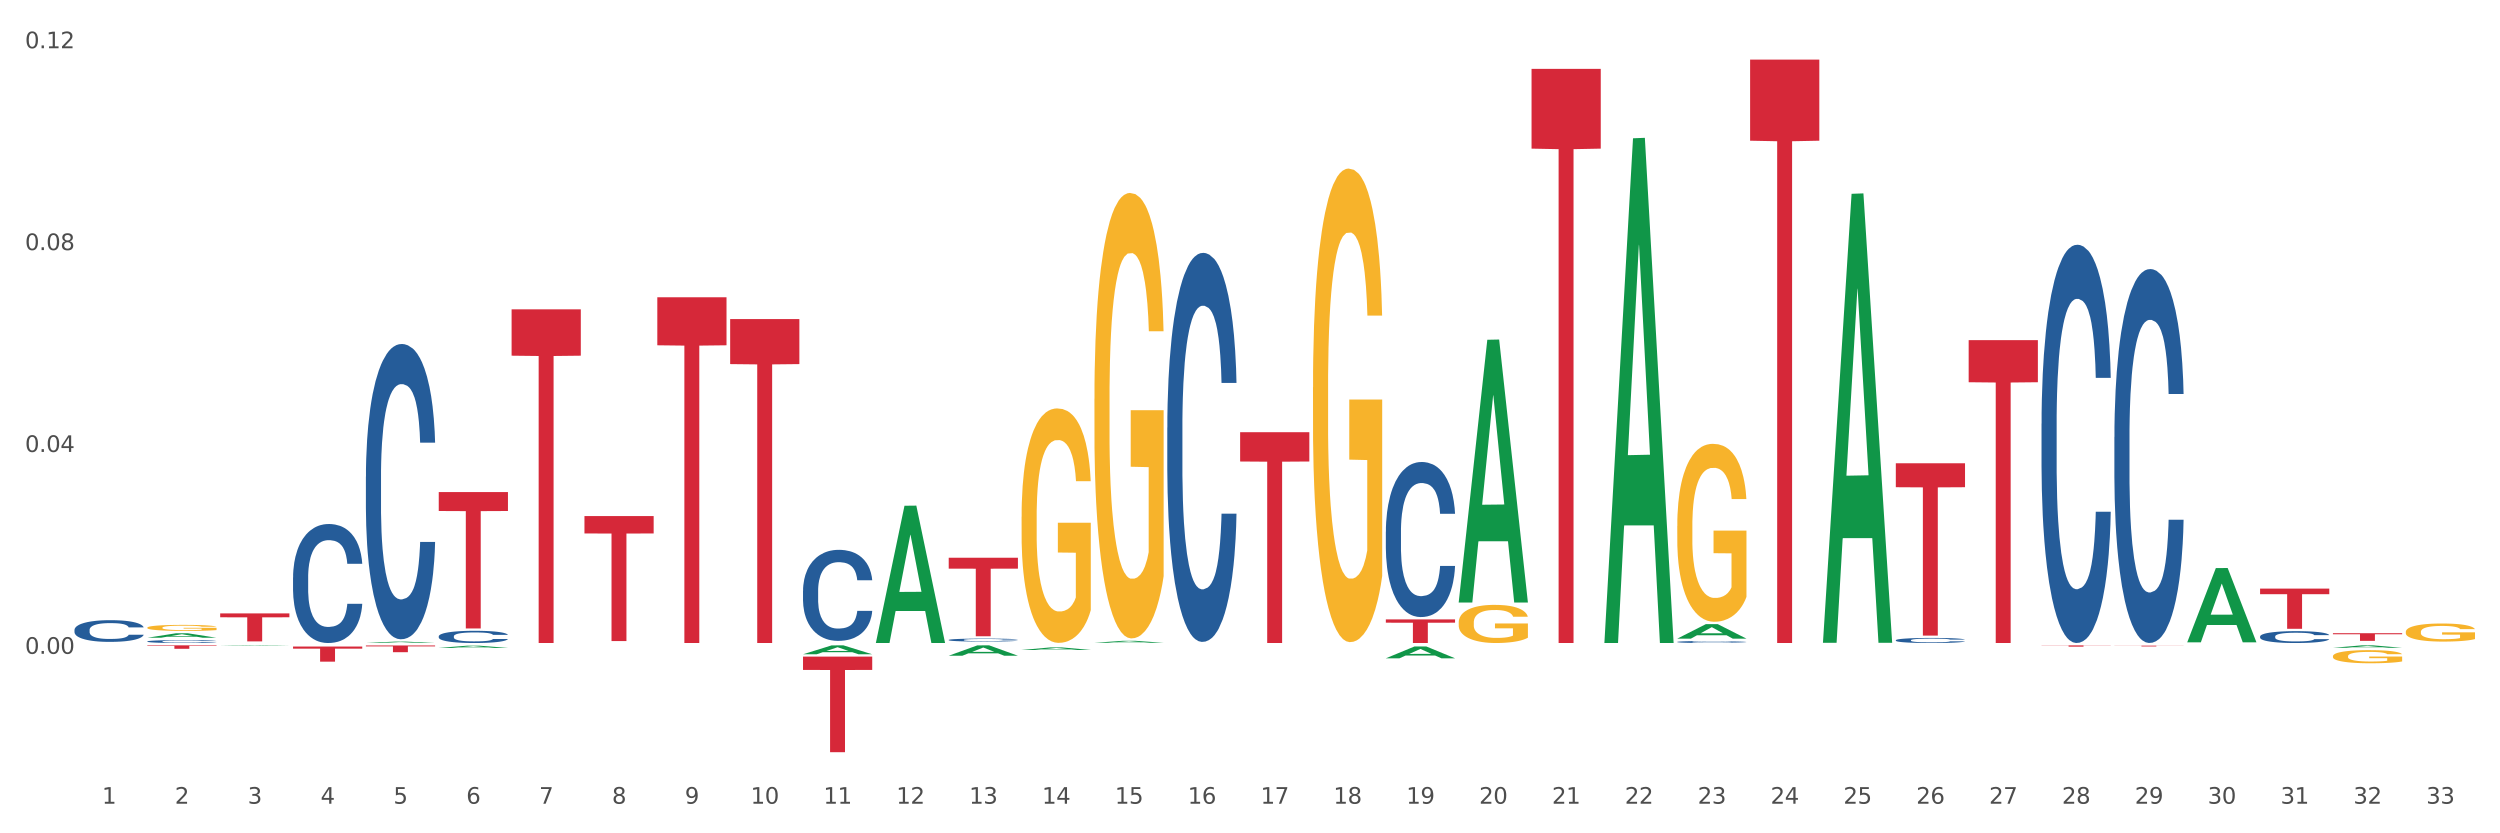 <?xml version="1.0" encoding="utf-8" standalone="no"?>
<!DOCTYPE svg PUBLIC "-//W3C//DTD SVG 1.1//EN"
  "http://www.w3.org/Graphics/SVG/1.1/DTD/svg11.dtd">
<svg xmlns:xlink="http://www.w3.org/1999/xlink" width="1080pt" height="360pt" viewBox="0 0 1080 360" xmlns="http://www.w3.org/2000/svg" version="1.1">
 <rect x="0" y="0" width="1080" height="360" fill="#333333" stroke="none"/>
 <defs>
  <style type="text/css">*{stroke-linejoin: round; stroke-linecap: butt}</style>
 </defs>
 <g id="figure_1">
  <g id="patch_1">
   <path d="M 0 360 
L 1080 360 
L 1080 0 
L 0 0 
z
" style="fill: #ffffff; stroke: #ffffff; stroke-linejoin: miter"/>
  </g>
  <g id="axes_1">
   <g id="matplotlib.axis_1">
    <g id="xtick_1">
     <g id="text_1">
      <!-- 1 -->
      <g style="fill: #4d4d4d" transform="translate(44.071 347.204) scale(0.096 -0.096)">
       <defs>
        <path id="DejaVuSans-31" d="M 794 531 
L 1825 531 
L 1825 4091 
L 703 3866 
L 703 4441 
L 1819 4666 
L 2450 4666 
L 2450 531 
L 3481 531 
L 3481 0 
L 794 0 
L 794 531 
z
" transform="scale(0.016)"/>
       </defs>
       <use xlink:href="#DejaVuSans-31"/>
      </g>
     </g>
    </g>
    <g id="xtick_2">
     <g id="text_2">
      <!-- 2 -->
      <g style="fill: #4d4d4d" transform="translate(75.543 347.204) scale(0.096 -0.096)">
       <defs>
        <path id="DejaVuSans-32" d="M 1228 531 
L 3431 531 
L 3431 0 
L 469 0 
L 469 531 
Q 828 903 1448 1529 
Q 2069 2156 2228 2338 
Q 2531 2678 2651 2914 
Q 2772 3150 2772 3378 
Q 2772 3750 2511 3984 
Q 2250 4219 1831 4219 
Q 1534 4219 1204 4116 
Q 875 4013 500 3803 
L 500 4441 
Q 881 4594 1212 4672 
Q 1544 4750 1819 4750 
Q 2544 4750 2975 4387 
Q 3406 4025 3406 3419 
Q 3406 3131 3298 2873 
Q 3191 2616 2906 2266 
Q 2828 2175 2409 1742 
Q 1991 1309 1228 531 
z
" transform="scale(0.016)"/>
       </defs>
       <use xlink:href="#DejaVuSans-32"/>
      </g>
     </g>
    </g>
    <g id="xtick_3">
     <g id="text_3">
      <!-- 3 -->
      <g style="fill: #4d4d4d" transform="translate(107.016 347.204) scale(0.096 -0.096)">
       <defs>
        <path id="DejaVuSans-33" d="M 2597 2516 
Q 3050 2419 3304 2112 
Q 3559 1806 3559 1356 
Q 3559 666 3084 287 
Q 2609 -91 1734 -91 
Q 1441 -91 1130 -33 
Q 819 25 488 141 
L 488 750 
Q 750 597 1062 519 
Q 1375 441 1716 441 
Q 2309 441 2620 675 
Q 2931 909 2931 1356 
Q 2931 1769 2642 2001 
Q 2353 2234 1838 2234 
L 1294 2234 
L 1294 2753 
L 1863 2753 
Q 2328 2753 2575 2939 
Q 2822 3125 2822 3475 
Q 2822 3834 2567 4026 
Q 2313 4219 1838 4219 
Q 1578 4219 1281 4162 
Q 984 4106 628 3988 
L 628 4550 
Q 988 4650 1302 4700 
Q 1616 4750 1894 4750 
Q 2613 4750 3031 4423 
Q 3450 4097 3450 3541 
Q 3450 3153 3228 2886 
Q 3006 2619 2597 2516 
z
" transform="scale(0.016)"/>
       </defs>
       <use xlink:href="#DejaVuSans-33"/>
      </g>
     </g>
    </g>
    <g id="xtick_4">
     <g id="text_4">
      <!-- 4 -->
      <g style="fill: #4d4d4d" transform="translate(138.489 347.204) scale(0.096 -0.096)">
       <defs>
        <path id="DejaVuSans-34" d="M 2419 4116 
L 825 1625 
L 2419 1625 
L 2419 4116 
z
M 2253 4666 
L 3047 4666 
L 3047 1625 
L 3713 1625 
L 3713 1100 
L 3047 1100 
L 3047 0 
L 2419 0 
L 2419 1100 
L 313 1100 
L 313 1709 
L 2253 4666 
z
" transform="scale(0.016)"/>
       </defs>
       <use xlink:href="#DejaVuSans-34"/>
      </g>
     </g>
    </g>
    <g id="xtick_5">
     <g id="text_5">
      <!-- 5 -->
      <g style="fill: #4d4d4d" transform="translate(169.961 347.204) scale(0.096 -0.096)">
       <defs>
        <path id="DejaVuSans-35" d="M 691 4666 
L 3169 4666 
L 3169 4134 
L 1269 4134 
L 1269 2991 
Q 1406 3038 1543 3061 
Q 1681 3084 1819 3084 
Q 2600 3084 3056 2656 
Q 3513 2228 3513 1497 
Q 3513 744 3044 326 
Q 2575 -91 1722 -91 
Q 1428 -91 1123 -41 
Q 819 9 494 109 
L 494 744 
Q 775 591 1075 516 
Q 1375 441 1709 441 
Q 2250 441 2565 725 
Q 2881 1009 2881 1497 
Q 2881 1984 2565 2268 
Q 2250 2553 1709 2553 
Q 1456 2553 1204 2497 
Q 953 2441 691 2322 
L 691 4666 
z
" transform="scale(0.016)"/>
       </defs>
       <use xlink:href="#DejaVuSans-35"/>
      </g>
     </g>
    </g>
    <g id="xtick_6">
     <g id="text_6">
      <!-- 6 -->
      <g style="fill: #4d4d4d" transform="translate(201.434 347.204) scale(0.096 -0.096)">
       <defs>
        <path id="DejaVuSans-36" d="M 2113 2584 
Q 1688 2584 1439 2293 
Q 1191 2003 1191 1497 
Q 1191 994 1439 701 
Q 1688 409 2113 409 
Q 2538 409 2786 701 
Q 3034 994 3034 1497 
Q 3034 2003 2786 2293 
Q 2538 2584 2113 2584 
z
M 3366 4563 
L 3366 3988 
Q 3128 4100 2886 4159 
Q 2644 4219 2406 4219 
Q 1781 4219 1451 3797 
Q 1122 3375 1075 2522 
Q 1259 2794 1537 2939 
Q 1816 3084 2150 3084 
Q 2853 3084 3261 2657 
Q 3669 2231 3669 1497 
Q 3669 778 3244 343 
Q 2819 -91 2113 -91 
Q 1303 -91 875 529 
Q 447 1150 447 2328 
Q 447 3434 972 4092 
Q 1497 4750 2381 4750 
Q 2619 4750 2861 4703 
Q 3103 4656 3366 4563 
z
" transform="scale(0.016)"/>
       </defs>
       <use xlink:href="#DejaVuSans-36"/>
      </g>
     </g>
    </g>
    <g id="xtick_7">
     <g id="text_7">
      <!-- 7 -->
      <g style="fill: #4d4d4d" transform="translate(232.907 347.204) scale(0.096 -0.096)">
       <defs>
        <path id="DejaVuSans-37" d="M 525 4666 
L 3525 4666 
L 3525 4397 
L 1831 0 
L 1172 0 
L 2766 4134 
L 525 4134 
L 525 4666 
z
" transform="scale(0.016)"/>
       </defs>
       <use xlink:href="#DejaVuSans-37"/>
      </g>
     </g>
    </g>
    <g id="xtick_8">
     <g id="text_8">
      <!-- 8 -->
      <g style="fill: #4d4d4d" transform="translate(264.379 347.204) scale(0.096 -0.096)">
       <defs>
        <path id="DejaVuSans-38" d="M 2034 2216 
Q 1584 2216 1326 1975 
Q 1069 1734 1069 1313 
Q 1069 891 1326 650 
Q 1584 409 2034 409 
Q 2484 409 2743 651 
Q 3003 894 3003 1313 
Q 3003 1734 2745 1975 
Q 2488 2216 2034 2216 
z
M 1403 2484 
Q 997 2584 770 2862 
Q 544 3141 544 3541 
Q 544 4100 942 4425 
Q 1341 4750 2034 4750 
Q 2731 4750 3128 4425 
Q 3525 4100 3525 3541 
Q 3525 3141 3298 2862 
Q 3072 2584 2669 2484 
Q 3125 2378 3379 2068 
Q 3634 1759 3634 1313 
Q 3634 634 3220 271 
Q 2806 -91 2034 -91 
Q 1263 -91 848 271 
Q 434 634 434 1313 
Q 434 1759 690 2068 
Q 947 2378 1403 2484 
z
M 1172 3481 
Q 1172 3119 1398 2916 
Q 1625 2713 2034 2713 
Q 2441 2713 2670 2916 
Q 2900 3119 2900 3481 
Q 2900 3844 2670 4047 
Q 2441 4250 2034 4250 
Q 1625 4250 1398 4047 
Q 1172 3844 1172 3481 
z
" transform="scale(0.016)"/>
       </defs>
       <use xlink:href="#DejaVuSans-38"/>
      </g>
     </g>
    </g>
    <g id="xtick_9">
     <g id="text_9">
      <!-- 9 -->
      <g style="fill: #4d4d4d" transform="translate(295.852 347.204) scale(0.096 -0.096)">
       <defs>
        <path id="DejaVuSans-39" d="M 703 97 
L 703 672 
Q 941 559 1184 500 
Q 1428 441 1663 441 
Q 2288 441 2617 861 
Q 2947 1281 2994 2138 
Q 2813 1869 2534 1725 
Q 2256 1581 1919 1581 
Q 1219 1581 811 2004 
Q 403 2428 403 3163 
Q 403 3881 828 4315 
Q 1253 4750 1959 4750 
Q 2769 4750 3195 4129 
Q 3622 3509 3622 2328 
Q 3622 1225 3098 567 
Q 2575 -91 1691 -91 
Q 1453 -91 1209 -44 
Q 966 3 703 97 
z
M 1959 2075 
Q 2384 2075 2632 2365 
Q 2881 2656 2881 3163 
Q 2881 3666 2632 3958 
Q 2384 4250 1959 4250 
Q 1534 4250 1286 3958 
Q 1038 3666 1038 3163 
Q 1038 2656 1286 2365 
Q 1534 2075 1959 2075 
z
" transform="scale(0.016)"/>
       </defs>
       <use xlink:href="#DejaVuSans-39"/>
      </g>
     </g>
    </g>
    <g id="xtick_10">
     <g id="text_10">
      <!-- 10 -->
      <g style="fill: #4d4d4d" transform="translate(324.271 347.204) scale(0.096 -0.096)">
       <defs>
        <path id="DejaVuSans-30" d="M 2034 4250 
Q 1547 4250 1301 3770 
Q 1056 3291 1056 2328 
Q 1056 1369 1301 889 
Q 1547 409 2034 409 
Q 2525 409 2770 889 
Q 3016 1369 3016 2328 
Q 3016 3291 2770 3770 
Q 2525 4250 2034 4250 
z
M 2034 4750 
Q 2819 4750 3233 4129 
Q 3647 3509 3647 2328 
Q 3647 1150 3233 529 
Q 2819 -91 2034 -91 
Q 1250 -91 836 529 
Q 422 1150 422 2328 
Q 422 3509 836 4129 
Q 1250 4750 2034 4750 
z
" transform="scale(0.016)"/>
       </defs>
       <use xlink:href="#DejaVuSans-31"/>
       <use xlink:href="#DejaVuSans-30" transform="translate(63.623 0)"/>
      </g>
     </g>
    </g>
    <g id="xtick_11">
     <g id="text_11">
      <!-- 11 -->
      <g style="fill: #4d4d4d" transform="translate(355.743 347.204) scale(0.096 -0.096)">
       <use xlink:href="#DejaVuSans-31"/>
       <use xlink:href="#DejaVuSans-31" transform="translate(63.623 0)"/>
      </g>
     </g>
    </g>
    <g id="xtick_12">
     <g id="text_12">
      <!-- 12 -->
      <g style="fill: #4d4d4d" transform="translate(387.216 347.204) scale(0.096 -0.096)">
       <use xlink:href="#DejaVuSans-31"/>
       <use xlink:href="#DejaVuSans-32" transform="translate(63.623 0)"/>
      </g>
     </g>
    </g>
    <g id="xtick_13">
     <g id="text_13">
      <!-- 13 -->
      <g style="fill: #4d4d4d" transform="translate(418.689 347.204) scale(0.096 -0.096)">
       <use xlink:href="#DejaVuSans-31"/>
       <use xlink:href="#DejaVuSans-33" transform="translate(63.623 0)"/>
      </g>
     </g>
    </g>
    <g id="xtick_14">
     <g id="text_14">
      <!-- 14 -->
      <g style="fill: #4d4d4d" transform="translate(450.161 347.204) scale(0.096 -0.096)">
       <use xlink:href="#DejaVuSans-31"/>
       <use xlink:href="#DejaVuSans-34" transform="translate(63.623 0)"/>
      </g>
     </g>
    </g>
    <g id="xtick_15">
     <g id="text_15">
      <!-- 15 -->
      <g style="fill: #4d4d4d" transform="translate(481.634 347.204) scale(0.096 -0.096)">
       <use xlink:href="#DejaVuSans-31"/>
       <use xlink:href="#DejaVuSans-35" transform="translate(63.623 0)"/>
      </g>
     </g>
    </g>
    <g id="xtick_16">
     <g id="text_16">
      <!-- 16 -->
      <g style="fill: #4d4d4d" transform="translate(513.107 347.204) scale(0.096 -0.096)">
       <use xlink:href="#DejaVuSans-31"/>
       <use xlink:href="#DejaVuSans-36" transform="translate(63.623 0)"/>
      </g>
     </g>
    </g>
    <g id="xtick_17">
     <g id="text_17">
      <!-- 17 -->
      <g style="fill: #4d4d4d" transform="translate(544.58 347.204) scale(0.096 -0.096)">
       <use xlink:href="#DejaVuSans-31"/>
       <use xlink:href="#DejaVuSans-37" transform="translate(63.623 0)"/>
      </g>
     </g>
    </g>
    <g id="xtick_18">
     <g id="text_18">
      <!-- 18 -->
      <g style="fill: #4d4d4d" transform="translate(576.052 347.204) scale(0.096 -0.096)">
       <use xlink:href="#DejaVuSans-31"/>
       <use xlink:href="#DejaVuSans-38" transform="translate(63.623 0)"/>
      </g>
     </g>
    </g>
    <g id="xtick_19">
     <g id="text_19">
      <!-- 19 -->
      <g style="fill: #4d4d4d" transform="translate(607.525 347.204) scale(0.096 -0.096)">
       <use xlink:href="#DejaVuSans-31"/>
       <use xlink:href="#DejaVuSans-39" transform="translate(63.623 0)"/>
      </g>
     </g>
    </g>
    <g id="xtick_20">
     <g id="text_20">
      <!-- 20 -->
      <g style="fill: #4d4d4d" transform="translate(638.998 347.204) scale(0.096 -0.096)">
       <use xlink:href="#DejaVuSans-32"/>
       <use xlink:href="#DejaVuSans-30" transform="translate(63.623 0)"/>
      </g>
     </g>
    </g>
    <g id="xtick_21">
     <g id="text_21">
      <!-- 21 -->
      <g style="fill: #4d4d4d" transform="translate(670.47 347.204) scale(0.096 -0.096)">
       <use xlink:href="#DejaVuSans-32"/>
       <use xlink:href="#DejaVuSans-31" transform="translate(63.623 0)"/>
      </g>
     </g>
    </g>
    <g id="xtick_22">
     <g id="text_22">
      <!-- 22 -->
      <g style="fill: #4d4d4d" transform="translate(701.943 347.204) scale(0.096 -0.096)">
       <use xlink:href="#DejaVuSans-32"/>
       <use xlink:href="#DejaVuSans-32" transform="translate(63.623 0)"/>
      </g>
     </g>
    </g>
    <g id="xtick_23">
     <g id="text_23">
      <!-- 23 -->
      <g style="fill: #4d4d4d" transform="translate(733.416 347.204) scale(0.096 -0.096)">
       <use xlink:href="#DejaVuSans-32"/>
       <use xlink:href="#DejaVuSans-33" transform="translate(63.623 0)"/>
      </g>
     </g>
    </g>
    <g id="xtick_24">
     <g id="text_24">
      <!-- 24 -->
      <g style="fill: #4d4d4d" transform="translate(764.888 347.204) scale(0.096 -0.096)">
       <use xlink:href="#DejaVuSans-32"/>
       <use xlink:href="#DejaVuSans-34" transform="translate(63.623 0)"/>
      </g>
     </g>
    </g>
    <g id="xtick_25">
     <g id="text_25">
      <!-- 25 -->
      <g style="fill: #4d4d4d" transform="translate(796.361 347.204) scale(0.096 -0.096)">
       <use xlink:href="#DejaVuSans-32"/>
       <use xlink:href="#DejaVuSans-35" transform="translate(63.623 0)"/>
      </g>
     </g>
    </g>
    <g id="xtick_26">
     <g id="text_26">
      <!-- 26 -->
      <g style="fill: #4d4d4d" transform="translate(827.834 347.204) scale(0.096 -0.096)">
       <use xlink:href="#DejaVuSans-32"/>
       <use xlink:href="#DejaVuSans-36" transform="translate(63.623 0)"/>
      </g>
     </g>
    </g>
    <g id="xtick_27">
     <g id="text_27">
      <!-- 27 -->
      <g style="fill: #4d4d4d" transform="translate(859.306 347.204) scale(0.096 -0.096)">
       <use xlink:href="#DejaVuSans-32"/>
       <use xlink:href="#DejaVuSans-37" transform="translate(63.623 0)"/>
      </g>
     </g>
    </g>
    <g id="xtick_28">
     <g id="text_28">
      <!-- 28 -->
      <g style="fill: #4d4d4d" transform="translate(890.779 347.204) scale(0.096 -0.096)">
       <use xlink:href="#DejaVuSans-32"/>
       <use xlink:href="#DejaVuSans-38" transform="translate(63.623 0)"/>
      </g>
     </g>
    </g>
    <g id="xtick_29">
     <g id="text_29">
      <!-- 29 -->
      <g style="fill: #4d4d4d" transform="translate(922.252 347.204) scale(0.096 -0.096)">
       <use xlink:href="#DejaVuSans-32"/>
       <use xlink:href="#DejaVuSans-39" transform="translate(63.623 0)"/>
      </g>
     </g>
    </g>
    <g id="xtick_30">
     <g id="text_30">
      <!-- 30 -->
      <g style="fill: #4d4d4d" transform="translate(953.724 347.204) scale(0.096 -0.096)">
       <use xlink:href="#DejaVuSans-33"/>
       <use xlink:href="#DejaVuSans-30" transform="translate(63.623 0)"/>
      </g>
     </g>
    </g>
    <g id="xtick_31">
     <g id="text_31">
      <!-- 31 -->
      <g style="fill: #4d4d4d" transform="translate(985.197 347.204) scale(0.096 -0.096)">
       <use xlink:href="#DejaVuSans-33"/>
       <use xlink:href="#DejaVuSans-31" transform="translate(63.623 0)"/>
      </g>
     </g>
    </g>
    <g id="xtick_32">
     <g id="text_32">
      <!-- 32 -->
      <g style="fill: #4d4d4d" transform="translate(1016.67 347.204) scale(0.096 -0.096)">
       <use xlink:href="#DejaVuSans-33"/>
       <use xlink:href="#DejaVuSans-32" transform="translate(63.623 0)"/>
      </g>
     </g>
    </g>
    <g id="xtick_33">
     <g id="text_33">
      <!-- 33 -->
      <g style="fill: #4d4d4d" transform="translate(1048.142 347.204) scale(0.096 -0.096)">
       <use xlink:href="#DejaVuSans-33"/>
       <use xlink:href="#DejaVuSans-33" transform="translate(63.623 0)"/>
      </g>
     </g>
    </g>
    <g id="xtick_34"/>
    <g id="xtick_35"/>
    <g id="xtick_36"/>
    <g id="xtick_37"/>
    <g id="xtick_38"/>
    <g id="xtick_39"/>
    <g id="xtick_40"/>
    <g id="xtick_41"/>
    <g id="xtick_42"/>
    <g id="xtick_43"/>
    <g id="xtick_44"/>
    <g id="xtick_45"/>
    <g id="xtick_46"/>
    <g id="xtick_47"/>
    <g id="xtick_48"/>
    <g id="xtick_49"/>
    <g id="xtick_50"/>
    <g id="xtick_51"/>
    <g id="xtick_52"/>
    <g id="xtick_53"/>
    <g id="xtick_54"/>
    <g id="xtick_55"/>
    <g id="xtick_56"/>
    <g id="xtick_57"/>
    <g id="xtick_58"/>
    <g id="xtick_59"/>
    <g id="xtick_60"/>
    <g id="xtick_61"/>
    <g id="xtick_62"/>
    <g id="xtick_63"/>
    <g id="xtick_64"/>
    <g id="xtick_65"/>
   </g>
   <g id="matplotlib.axis_2">
    <g id="ytick_1">
     <g id="text_34">
      <!-- 0.00 -->
      <g style="fill: #4d4d4d" transform="translate(10.8 282.444) scale(0.096 -0.096)">
       <defs>
        <path id="DejaVuSans-2e" d="M 684 794 
L 1344 794 
L 1344 0 
L 684 0 
L 684 794 
z
" transform="scale(0.016)"/>
       </defs>
       <use xlink:href="#DejaVuSans-30"/>
       <use xlink:href="#DejaVuSans-2e" transform="translate(63.623 0)"/>
       <use xlink:href="#DejaVuSans-30" transform="translate(95.41 0)"/>
       <use xlink:href="#DejaVuSans-30" transform="translate(159.033 0)"/>
      </g>
     </g>
    </g>
    <g id="ytick_2">
     <g id="text_35">
      <!-- 0.04 -->
      <g style="fill: #4d4d4d" transform="translate(10.8 195.244) scale(0.096 -0.096)">
       <use xlink:href="#DejaVuSans-30"/>
       <use xlink:href="#DejaVuSans-2e" transform="translate(63.623 0)"/>
       <use xlink:href="#DejaVuSans-30" transform="translate(95.41 0)"/>
       <use xlink:href="#DejaVuSans-34" transform="translate(159.033 0)"/>
      </g>
     </g>
    </g>
    <g id="ytick_3">
     <g id="text_36">
      <!-- 0.08 -->
      <g style="fill: #4d4d4d" transform="translate(10.8 108.044) scale(0.096 -0.096)">
       <use xlink:href="#DejaVuSans-30"/>
       <use xlink:href="#DejaVuSans-2e" transform="translate(63.623 0)"/>
       <use xlink:href="#DejaVuSans-30" transform="translate(95.41 0)"/>
       <use xlink:href="#DejaVuSans-38" transform="translate(159.033 0)"/>
      </g>
     </g>
    </g>
    <g id="ytick_4">
     <g id="text_37">
      <!-- 0.12 -->
      <g style="fill: #4d4d4d" transform="translate(10.8 20.844) scale(0.096 -0.096)">
       <use xlink:href="#DejaVuSans-30"/>
       <use xlink:href="#DejaVuSans-2e" transform="translate(63.623 0)"/>
       <use xlink:href="#DejaVuSans-31" transform="translate(95.41 0)"/>
       <use xlink:href="#DejaVuSans-32" transform="translate(159.033 0)"/>
      </g>
     </g>
    </g>
    <g id="ytick_5"/>
    <g id="ytick_6"/>
    <g id="ytick_7"/>
    <g id="ytick_8"/>
   </g>
   <g id="PolyCollection_1">
    <path d="M 95.12 279.037 
L 95.151 279.037 
L 107.481 278.797 
L 112.597 278.796 
L 125.019 279.038 
L 119.101 279.038 
L 116.42 278.982 
L 103.689 278.982 
L 103.597 278.983 
L 101.008 279.038 
L 95.12 279.038 
L 95.12 279.037 
L 105.292 278.948 
L 114.817 278.948 
L 110.101 278.848 
L 110.039 278.847 
L 109.977 278.848 
L 105.261 278.948 
L 105.292 278.948 
L 95.12 279.037 
z
" clip-path="url(#pa3b0949422)" style="fill: #109648"/>
    <path d="M 63.648 275.511 
L 63.679 275.509 
L 76.008 273.57 
L 81.125 273.568 
L 93.547 275.515 
L 87.629 275.515 
L 84.947 275.061 
L 72.217 275.061 
L 72.124 275.069 
L 69.535 275.515 
L 63.648 275.515 
L 63.648 275.511 
L 73.82 274.791 
L 83.344 274.789 
L 78.628 273.983 
L 78.566 273.979 
L 78.505 273.985 
L 73.789 274.789 
L 73.82 274.791 
L 63.648 275.511 
z
" clip-path="url(#pa3b0949422)" style="fill: #109648"/>
    <path d="M 1007.828 283.484 
L 1007.864 283.479 
L 1007.864 283.293 
L 1007.934 283.132 
L 1008.287 282.744 
L 1008.817 282.423 
L 1009.205 282.252 
L 1009.593 282.112 
L 1010.052 281.973 
L 1010.617 281.828 
L 1011.641 281.615 
L 1012.276 281.507 
L 1013.053 281.393 
L 1014.465 281.227 
L 1015.488 281.134 
L 1016.547 281.056 
L 1018.277 280.963 
L 1019.407 280.921 
L 1020.607 280.89 
L 1022.054 280.87 
L 1023.148 280.865 
L 1025.549 280.88 
L 1027.596 280.927 
L 1028.585 280.963 
L 1029.855 281.025 
L 1030.526 281.066 
L 1031.62 281.149 
L 1032.75 281.258 
L 1033.527 281.351 
L 1034.692 281.527 
L 1035.574 281.703 
L 1036.386 281.921 
L 1036.81 282.071 
L 1037.127 282.211 
L 1037.41 282.371 
L 1037.692 282.625 
L 1031.338 282.625 
L 1031.091 282.444 
L 1030.703 282.273 
L 1030.138 282.107 
L 1029.644 282.004 
L 1028.796 281.874 
L 1028.02 281.791 
L 1027.208 281.729 
L 1026.22 281.677 
L 1025.443 281.652 
L 1024.349 281.631 
L 1022.195 281.636 
L 1020.748 281.677 
L 1019.76 281.729 
L 1019.124 281.776 
L 1018.559 281.828 
L 1017.924 281.9 
L 1017.183 282.009 
L 1016.653 282.107 
L 1016.124 282.231 
L 1015.7 282.356 
L 1015.312 282.501 
L 1014.994 282.656 
L 1014.747 282.816 
L 1014.535 283.013 
L 1014.359 283.339 
L 1014.359 284.049 
L 1014.429 284.209 
L 1014.606 284.421 
L 1014.818 284.582 
L 1015.171 284.774 
L 1015.488 284.903 
L 1016.088 285.089 
L 1016.759 285.245 
L 1017.289 285.343 
L 1017.818 285.426 
L 1018.736 285.54 
L 1019.76 285.633 
L 1020.642 285.69 
L 1021.842 285.742 
L 1022.654 285.762 
L 1023.36 285.773 
L 1025.09 285.773 
L 1026.325 285.757 
L 1027.702 285.721 
L 1028.761 285.674 
L 1029.644 285.617 
L 1030.632 285.524 
L 1031.267 285.436 
L 1031.267 284.354 
L 1023.501 284.349 
L 1023.501 283.629 
L 1037.727 283.629 
L 1037.727 285.742 
L 1037.127 285.85 
L 1036.457 285.949 
L 1035.751 286.037 
L 1034.692 286.146 
L 1033.421 286.249 
L 1032.291 286.322 
L 1031.091 286.384 
L 1029.679 286.441 
L 1027.843 286.492 
L 1026.714 286.513 
L 1025.302 286.529 
L 1023.643 286.534 
L 1022.195 286.524 
L 1020.783 286.498 
L 1019.301 286.451 
L 1017.853 286.384 
L 1016.759 286.316 
L 1015.665 286.234 
L 1014.5 286.125 
L 1013.582 286.021 
L 1012.876 285.928 
L 1012.1 285.809 
L 1011.252 285.654 
L 1010.617 285.514 
L 1010.052 285.369 
L 1009.452 285.183 
L 1009.028 285.022 
L 1008.605 284.82 
L 1008.358 284.67 
L 1008.075 284.437 
L 1007.864 284.111 
L 1007.828 283.484 
z
" clip-path="url(#pa3b0949422)" style="fill: #f7b32b"/>
    <path d="M 1039.301 272.967 
L 1039.336 272.96 
L 1039.336 272.703 
L 1039.407 272.482 
L 1039.76 271.947 
L 1040.289 271.504 
L 1040.678 271.269 
L 1041.066 271.076 
L 1041.525 270.883 
L 1042.09 270.683 
L 1043.113 270.391 
L 1043.749 270.241 
L 1044.525 270.084 
L 1045.937 269.855 
L 1046.961 269.727 
L 1048.02 269.62 
L 1049.75 269.491 
L 1050.879 269.434 
L 1052.08 269.392 
L 1053.527 269.363 
L 1054.621 269.356 
L 1057.022 269.377 
L 1059.069 269.442 
L 1060.057 269.491 
L 1061.328 269.577 
L 1061.999 269.634 
L 1063.093 269.748 
L 1064.223 269.898 
L 1064.999 270.027 
L 1066.164 270.269 
L 1067.047 270.512 
L 1067.859 270.812 
L 1068.282 271.019 
L 1068.6 271.211 
L 1068.882 271.433 
L 1069.165 271.782 
L 1062.811 271.782 
L 1062.564 271.533 
L 1062.175 271.297 
L 1061.611 271.069 
L 1061.116 270.926 
L 1060.269 270.748 
L 1059.493 270.633 
L 1058.681 270.548 
L 1057.692 270.476 
L 1056.916 270.441 
L 1055.821 270.412 
L 1053.668 270.419 
L 1052.221 270.476 
L 1051.232 270.548 
L 1050.597 270.612 
L 1050.032 270.683 
L 1049.397 270.783 
L 1048.655 270.933 
L 1048.126 271.069 
L 1047.596 271.24 
L 1047.173 271.411 
L 1046.785 271.611 
L 1046.467 271.825 
L 1046.22 272.046 
L 1046.008 272.318 
L 1045.831 272.767 
L 1045.831 273.745 
L 1045.902 273.966 
L 1046.079 274.259 
L 1046.29 274.48 
L 1046.643 274.744 
L 1046.961 274.923 
L 1047.561 275.18 
L 1048.232 275.394 
L 1048.761 275.529 
L 1049.291 275.643 
L 1050.209 275.8 
L 1051.232 275.929 
L 1052.115 276.007 
L 1053.315 276.079 
L 1054.127 276.107 
L 1054.833 276.122 
L 1056.563 276.122 
L 1057.798 276.1 
L 1059.175 276.05 
L 1060.234 275.986 
L 1061.116 275.907 
L 1062.105 275.779 
L 1062.74 275.658 
L 1062.74 274.166 
L 1054.974 274.159 
L 1054.974 273.167 
L 1069.2 273.167 
L 1069.2 276.079 
L 1068.6 276.229 
L 1067.929 276.364 
L 1067.223 276.486 
L 1066.164 276.635 
L 1064.893 276.778 
L 1063.764 276.878 
L 1062.564 276.964 
L 1061.152 277.042 
L 1059.316 277.114 
L 1058.186 277.142 
L 1056.774 277.164 
L 1055.115 277.171 
L 1053.668 277.156 
L 1052.256 277.121 
L 1050.773 277.056 
L 1049.326 276.964 
L 1048.232 276.871 
L 1047.138 276.757 
L 1045.973 276.607 
L 1045.055 276.464 
L 1044.349 276.336 
L 1043.572 276.172 
L 1042.725 275.957 
L 1042.09 275.765 
L 1041.525 275.565 
L 1040.925 275.308 
L 1040.501 275.087 
L 1040.078 274.808 
L 1039.83 274.601 
L 1039.548 274.28 
L 1039.336 273.831 
L 1039.301 272.967 
z
" clip-path="url(#pa3b0949422)" style="fill: #f7b32b"/>
    <path d="M 472.793 172.278 
L 472.828 172.102 
L 472.828 165.774 
L 472.899 160.326 
L 473.252 147.143 
L 473.781 136.246 
L 474.169 130.445 
L 474.558 125.7 
L 475.016 120.954 
L 475.581 116.032 
L 476.605 108.826 
L 477.24 105.135 
L 478.017 101.268 
L 479.429 95.644 
L 480.453 92.48 
L 481.512 89.843 
L 483.241 86.68 
L 484.371 85.273 
L 485.571 84.219 
L 487.018 83.516 
L 488.113 83.34 
L 490.513 83.867 
L 492.561 85.449 
L 493.549 86.68 
L 494.82 88.789 
L 495.49 90.195 
L 496.585 93.007 
L 497.714 96.698 
L 498.491 99.862 
L 499.656 105.838 
L 500.538 111.814 
L 501.35 119.196 
L 501.774 124.294 
L 502.092 129.039 
L 502.374 134.488 
L 502.656 143.1 
L 496.302 143.1 
L 496.055 136.949 
L 495.667 131.148 
L 495.102 125.524 
L 494.608 122.009 
L 493.761 117.614 
L 492.984 114.802 
L 492.172 112.693 
L 491.184 110.935 
L 490.407 110.056 
L 489.313 109.353 
L 487.16 109.529 
L 485.712 110.935 
L 484.724 112.693 
L 484.089 114.275 
L 483.524 116.032 
L 482.888 118.493 
L 482.147 122.184 
L 481.618 125.524 
L 481.088 129.742 
L 480.664 133.961 
L 480.276 138.882 
L 479.958 144.155 
L 479.711 149.604 
L 479.5 156.283 
L 479.323 167.356 
L 479.323 191.436 
L 479.394 196.885 
L 479.57 204.091 
L 479.782 209.54 
L 480.135 216.043 
L 480.453 220.438 
L 481.053 226.765 
L 481.723 232.038 
L 482.253 235.378 
L 482.782 238.19 
L 483.7 242.057 
L 484.724 245.221 
L 485.606 247.154 
L 486.807 248.912 
L 487.619 249.615 
L 488.325 249.966 
L 490.054 249.966 
L 491.29 249.439 
L 492.666 248.209 
L 493.725 246.627 
L 494.608 244.693 
L 495.596 241.53 
L 496.232 238.541 
L 496.232 201.806 
L 488.466 201.631 
L 488.466 177.199 
L 502.692 177.199 
L 502.692 248.912 
L 502.092 252.603 
L 501.421 255.942 
L 500.715 258.93 
L 499.656 262.621 
L 498.385 266.137 
L 497.255 268.598 
L 496.055 270.707 
L 494.643 272.64 
L 492.808 274.398 
L 491.678 275.101 
L 490.266 275.628 
L 488.607 275.804 
L 487.16 275.452 
L 485.748 274.574 
L 484.265 272.992 
L 482.818 270.707 
L 481.723 268.422 
L 480.629 265.609 
L 479.464 261.918 
L 478.546 258.403 
L 477.84 255.239 
L 477.064 251.197 
L 476.217 245.924 
L 475.581 241.178 
L 475.016 236.257 
L 474.416 229.929 
L 473.993 224.48 
L 473.569 217.625 
L 473.322 212.528 
L 473.04 204.619 
L 472.828 193.545 
L 472.793 172.278 
z
" clip-path="url(#pa3b0949422)" style="fill: #f7b32b"/>
    <path d="M 567.211 167.353 
L 567.246 167.166 
L 567.246 160.44 
L 567.317 154.647 
L 567.67 140.634 
L 568.199 129.05 
L 568.587 122.884 
L 568.976 117.839 
L 569.435 112.794 
L 569.999 107.562 
L 571.023 99.902 
L 571.658 95.978 
L 572.435 91.867 
L 573.847 85.888 
L 574.871 82.525 
L 575.93 79.722 
L 577.659 76.359 
L 578.789 74.864 
L 579.989 73.743 
L 581.437 72.996 
L 582.531 72.809 
L 584.931 73.37 
L 586.979 75.051 
L 587.967 76.359 
L 589.238 78.601 
L 589.909 80.096 
L 591.003 83.085 
L 592.132 87.009 
L 592.909 90.372 
L 594.074 96.725 
L 594.956 103.078 
L 595.768 110.925 
L 596.192 116.344 
L 596.51 121.389 
L 596.792 127.181 
L 597.074 136.336 
L 590.72 136.336 
L 590.473 129.797 
L 590.085 123.631 
L 589.52 117.652 
L 589.026 113.915 
L 588.179 109.244 
L 587.402 106.254 
L 586.59 104.012 
L 585.602 102.144 
L 584.825 101.21 
L 583.731 100.462 
L 581.578 100.649 
L 580.13 102.144 
L 579.142 104.012 
L 578.507 105.694 
L 577.942 107.562 
L 577.306 110.178 
L 576.565 114.102 
L 576.036 117.652 
L 575.506 122.136 
L 575.083 126.621 
L 574.694 131.852 
L 574.377 137.458 
L 574.129 143.25 
L 573.918 150.35 
L 573.741 162.121 
L 573.741 187.719 
L 573.812 193.511 
L 573.988 201.172 
L 574.2 206.964 
L 574.553 213.877 
L 574.871 218.549 
L 575.471 225.275 
L 576.142 230.88 
L 576.671 234.43 
L 577.201 237.42 
L 578.118 241.531 
L 579.142 244.894 
L 580.025 246.949 
L 581.225 248.818 
L 582.037 249.565 
L 582.743 249.939 
L 584.472 249.939 
L 585.708 249.378 
L 587.085 248.07 
L 588.144 246.389 
L 589.026 244.333 
L 590.014 240.97 
L 590.65 237.794 
L 590.65 198.743 
L 582.884 198.556 
L 582.884 172.585 
L 597.11 172.585 
L 597.11 248.818 
L 596.51 252.741 
L 595.839 256.291 
L 595.133 259.468 
L 594.074 263.392 
L 592.803 267.128 
L 591.674 269.744 
L 590.473 271.986 
L 589.061 274.042 
L 587.226 275.91 
L 586.096 276.658 
L 584.684 277.218 
L 583.025 277.405 
L 581.578 277.031 
L 580.166 276.097 
L 578.683 274.415 
L 577.236 271.986 
L 576.142 269.557 
L 575.047 266.568 
L 573.882 262.644 
L 572.965 258.907 
L 572.259 255.544 
L 571.482 251.247 
L 570.635 245.641 
L 569.999 240.596 
L 569.435 235.365 
L 568.834 228.638 
L 568.411 222.846 
L 567.987 215.559 
L 567.74 210.141 
L 567.458 201.732 
L 567.246 189.961 
L 567.211 167.353 
z
" clip-path="url(#pa3b0949422)" style="fill: #f7b32b"/>
    <path d="M 283.956 128.405 
L 313.856 128.405 
L 313.856 149.164 
L 302.094 149.304 
L 302.094 277.784 
L 295.647 277.784 
L 295.647 149.304 
L 283.956 149.164 
L 283.956 128.545 
L 283.956 128.405 
z
" clip-path="url(#pa3b0949422)" style="fill: #d62839"/>
    <path d="M 252.484 222.943 
L 282.383 222.943 
L 282.383 230.448 
L 270.622 230.498 
L 270.622 276.945 
L 264.174 276.945 
L 264.174 230.498 
L 252.484 230.448 
L 252.484 222.994 
L 252.484 222.943 
z
" clip-path="url(#pa3b0949422)" style="fill: #d62839"/>
    <path d="M 409.847 240.935 
L 439.746 240.935 
L 439.746 245.649 
L 427.985 245.681 
L 427.985 274.859 
L 421.538 274.859 
L 421.538 245.681 
L 409.847 245.649 
L 409.847 240.967 
L 409.847 240.935 
z
" clip-path="url(#pa3b0949422)" style="fill: #d62839"/>
    <path d="M 535.738 186.713 
L 565.637 186.713 
L 565.637 199.366 
L 553.876 199.451 
L 553.876 277.763 
L 547.428 277.763 
L 547.428 199.451 
L 535.738 199.366 
L 535.738 186.798 
L 535.738 186.713 
z
" clip-path="url(#pa3b0949422)" style="fill: #d62839"/>
    <path d="M 598.683 267.587 
L 628.582 267.587 
L 628.582 269.004 
L 616.821 269.014 
L 616.821 277.784 
L 610.374 277.784 
L 610.374 269.014 
L 598.683 269.004 
L 598.683 267.597 
L 598.683 267.587 
z
" clip-path="url(#pa3b0949422)" style="fill: #d62839"/>
    <path d="M 661.629 29.737 
L 691.528 29.737 
L 691.528 64.207 
L 679.767 64.44 
L 679.767 277.784 
L 673.319 277.784 
L 673.319 64.44 
L 661.629 64.207 
L 661.629 29.97 
L 661.629 29.737 
z
" clip-path="url(#pa3b0949422)" style="fill: #d62839"/>
    <path d="M 881.938 278.805 
L 911.837 278.805 
L 911.837 278.881 
L 900.075 278.882 
L 900.075 279.357 
L 893.628 279.357 
L 893.628 278.882 
L 881.938 278.881 
L 881.938 278.805 
L 881.938 278.805 
z
" clip-path="url(#pa3b0949422)" style="fill: #d62839"/>
    <path d="M 850.465 146.941 
L 880.364 146.941 
L 880.364 165.124 
L 868.603 165.247 
L 868.603 277.784 
L 862.155 277.784 
L 862.155 165.247 
L 850.465 165.124 
L 850.465 147.064 
L 850.465 146.941 
z
" clip-path="url(#pa3b0949422)" style="fill: #d62839"/>
    <path d="M 818.992 200.131 
L 848.891 200.131 
L 848.891 210.476 
L 837.13 210.546 
L 837.13 274.574 
L 830.683 274.574 
L 830.683 210.546 
L 818.992 210.476 
L 818.992 200.201 
L 818.992 200.131 
z
" clip-path="url(#pa3b0949422)" style="fill: #d62839"/>
    <path d="M 756.047 25.759 
L 785.946 25.759 
L 785.946 60.783 
L 774.185 61.019 
L 774.185 277.784 
L 767.737 277.784 
L 767.737 61.019 
L 756.047 60.783 
L 756.047 25.996 
L 756.047 25.759 
z
" clip-path="url(#pa3b0949422)" style="fill: #d62839"/>
    <path d="M 189.538 279.896 
L 189.569 279.895 
L 201.899 278.924 
L 207.016 278.923 
L 219.437 279.898 
L 213.519 279.898 
L 210.838 279.671 
L 198.107 279.671 
L 198.015 279.675 
L 195.426 279.898 
L 189.538 279.898 
L 189.538 279.896 
L 199.71 279.535 
L 209.235 279.535 
L 204.519 279.131 
L 204.457 279.129 
L 204.395 279.132 
L 199.679 279.535 
L 199.71 279.535 
L 189.538 279.896 
z
" clip-path="url(#pa3b0949422)" style="fill: #109648"/>
    <path d="M 158.066 277.783 
L 158.097 277.783 
L 170.426 277.184 
L 175.543 277.184 
L 187.965 277.784 
L 182.047 277.784 
L 179.365 277.644 
L 166.635 277.644 
L 166.542 277.647 
L 163.953 277.784 
L 158.066 277.784 
L 158.066 277.783 
L 168.238 277.561 
L 177.762 277.56 
L 173.046 277.312 
L 172.984 277.31 
L 172.923 277.312 
L 168.207 277.56 
L 168.238 277.561 
L 158.066 277.783 
z
" clip-path="url(#pa3b0949422)" style="fill: #109648"/>
    <path d="M 724.574 227.255 
L 724.609 227.185 
L 724.609 224.658 
L 724.68 222.481 
L 725.033 217.216 
L 725.562 212.864 
L 725.951 210.547 
L 726.339 208.652 
L 726.798 206.756 
L 727.363 204.79 
L 728.386 201.912 
L 729.022 200.438 
L 729.798 198.893 
L 731.21 196.647 
L 732.234 195.383 
L 733.293 194.33 
L 735.023 193.067 
L 736.152 192.505 
L 737.353 192.084 
L 738.8 191.803 
L 739.894 191.733 
L 742.295 191.943 
L 744.342 192.575 
L 745.33 193.067 
L 746.601 193.909 
L 747.272 194.471 
L 748.366 195.594 
L 749.496 197.068 
L 750.272 198.332 
L 751.437 200.719 
L 752.32 203.106 
L 753.132 206.054 
L 753.555 208.09 
L 753.873 209.985 
L 754.155 212.162 
L 754.438 215.602 
L 748.084 215.602 
L 747.837 213.144 
L 747.448 210.828 
L 746.884 208.581 
L 746.389 207.177 
L 745.542 205.422 
L 744.766 204.299 
L 743.954 203.457 
L 742.965 202.755 
L 742.189 202.403 
L 741.094 202.123 
L 738.941 202.193 
L 737.494 202.755 
L 736.505 203.457 
L 735.87 204.088 
L 735.305 204.79 
L 734.67 205.773 
L 733.929 207.247 
L 733.399 208.581 
L 732.87 210.266 
L 732.446 211.951 
L 732.058 213.917 
L 731.74 216.023 
L 731.493 218.199 
L 731.281 220.867 
L 731.105 225.29 
L 731.105 234.907 
L 731.175 237.084 
L 731.352 239.962 
L 731.563 242.138 
L 731.916 244.736 
L 732.234 246.491 
L 732.834 249.018 
L 733.505 251.124 
L 734.034 252.458 
L 734.564 253.581 
L 735.482 255.126 
L 736.505 256.389 
L 737.388 257.161 
L 738.588 257.863 
L 739.4 258.144 
L 740.106 258.285 
L 741.836 258.285 
L 743.071 258.074 
L 744.448 257.583 
L 745.507 256.951 
L 746.389 256.179 
L 747.378 254.915 
L 748.013 253.722 
L 748.013 239.049 
L 740.247 238.979 
L 740.247 229.221 
L 754.473 229.221 
L 754.473 257.863 
L 753.873 259.338 
L 753.202 260.672 
L 752.496 261.865 
L 751.437 263.339 
L 750.167 264.743 
L 749.037 265.726 
L 747.837 266.569 
L 746.425 267.341 
L 744.589 268.043 
L 743.46 268.324 
L 742.048 268.534 
L 740.388 268.604 
L 738.941 268.464 
L 737.529 268.113 
L 736.047 267.481 
L 734.599 266.569 
L 733.505 265.656 
L 732.411 264.533 
L 731.246 263.058 
L 730.328 261.654 
L 729.622 260.391 
L 728.845 258.776 
L 727.998 256.67 
L 727.363 254.775 
L 726.798 252.809 
L 726.198 250.282 
L 725.774 248.105 
L 725.351 245.367 
L 725.104 243.332 
L 724.821 240.172 
L 724.609 235.75 
L 724.574 227.255 
z
" clip-path="url(#pa3b0949422)" style="fill: #f7b32b"/>
    <path d="M 630.156 268.919 
L 630.191 268.904 
L 630.191 268.362 
L 630.262 267.895 
L 630.615 266.766 
L 631.144 265.833 
L 631.533 265.336 
L 631.921 264.93 
L 632.38 264.524 
L 632.945 264.102 
L 633.968 263.485 
L 634.604 263.169 
L 635.38 262.838 
L 636.792 262.356 
L 637.816 262.085 
L 638.875 261.859 
L 640.605 261.589 
L 641.734 261.468 
L 642.935 261.378 
L 644.382 261.318 
L 645.476 261.303 
L 647.877 261.348 
L 649.924 261.483 
L 650.912 261.589 
L 652.183 261.769 
L 652.854 261.89 
L 653.948 262.13 
L 655.078 262.446 
L 655.854 262.717 
L 657.019 263.229 
L 657.902 263.741 
L 658.714 264.373 
L 659.137 264.81 
L 659.455 265.216 
L 659.737 265.683 
L 660.02 266.42 
L 653.666 266.42 
L 653.419 265.893 
L 653.03 265.397 
L 652.466 264.915 
L 651.971 264.614 
L 651.124 264.238 
L 650.348 263.997 
L 649.536 263.816 
L 648.547 263.666 
L 647.771 263.59 
L 646.676 263.53 
L 644.523 263.545 
L 643.076 263.666 
L 642.087 263.816 
L 641.452 263.952 
L 640.887 264.102 
L 640.252 264.313 
L 639.511 264.629 
L 638.981 264.915 
L 638.452 265.276 
L 638.028 265.637 
L 637.64 266.059 
L 637.322 266.51 
L 637.075 266.977 
L 636.863 267.549 
L 636.687 268.497 
L 636.687 270.559 
L 636.757 271.026 
L 636.934 271.643 
L 637.145 272.11 
L 637.498 272.667 
L 637.816 273.043 
L 638.416 273.585 
L 639.087 274.036 
L 639.616 274.322 
L 640.146 274.563 
L 641.064 274.894 
L 642.087 275.165 
L 642.97 275.331 
L 644.17 275.481 
L 644.982 275.542 
L 645.688 275.572 
L 647.418 275.572 
L 648.653 275.527 
L 650.03 275.421 
L 651.089 275.286 
L 651.971 275.12 
L 652.96 274.849 
L 653.595 274.593 
L 653.595 271.448 
L 645.829 271.432 
L 645.829 269.34 
L 660.055 269.34 
L 660.055 275.481 
L 659.455 275.797 
L 658.784 276.083 
L 658.078 276.339 
L 657.019 276.655 
L 655.748 276.956 
L 654.619 277.167 
L 653.419 277.348 
L 652.007 277.513 
L 650.171 277.664 
L 649.042 277.724 
L 647.63 277.769 
L 645.97 277.784 
L 644.523 277.754 
L 643.111 277.679 
L 641.629 277.543 
L 640.181 277.348 
L 639.087 277.152 
L 637.993 276.911 
L 636.828 276.595 
L 635.91 276.294 
L 635.204 276.023 
L 634.427 275.677 
L 633.58 275.226 
L 632.945 274.819 
L 632.38 274.398 
L 631.78 273.856 
L 631.356 273.389 
L 630.933 272.802 
L 630.686 272.366 
L 630.403 271.688 
L 630.191 270.74 
L 630.156 268.919 
z
" clip-path="url(#pa3b0949422)" style="fill: #f7b32b"/>
    <path d="M 1007.828 279.85 
L 1007.859 279.849 
L 1020.189 278.797 
L 1025.305 278.796 
L 1037.727 279.852 
L 1031.809 279.852 
L 1029.127 279.607 
L 1016.397 279.607 
L 1016.305 279.61 
L 1013.716 279.852 
L 1007.828 279.852 
L 1007.828 279.85 
L 1018 279.46 
L 1027.525 279.459 
L 1022.809 279.022 
L 1022.747 279.02 
L 1022.685 279.023 
L 1017.969 279.459 
L 1018 279.46 
L 1007.828 279.85 
z
" clip-path="url(#pa3b0949422)" style="fill: #109648"/>
    <path d="M 944.883 277.426 
L 944.914 277.395 
L 957.243 245.41 
L 962.36 245.38 
L 974.782 277.486 
L 968.864 277.486 
L 966.182 270.01 
L 953.452 270.01 
L 953.359 270.13 
L 950.77 277.486 
L 944.883 277.486 
L 944.883 277.426 
L 955.055 265.548 
L 964.579 265.518 
L 959.863 252.223 
L 959.802 252.163 
L 959.74 252.253 
L 955.024 265.518 
L 955.055 265.548 
L 944.883 277.426 
z
" clip-path="url(#pa3b0949422)" style="fill: #109648"/>
    <path d="M 787.519 277.335 
L 787.55 277.153 
L 799.88 83.723 
L 804.997 83.54 
L 817.419 277.7 
L 811.5 277.7 
L 808.819 232.487 
L 796.088 232.487 
L 795.996 233.216 
L 793.407 277.7 
L 787.519 277.7 
L 787.519 277.335 
L 797.691 205.505 
L 807.216 205.323 
L 802.5 124.925 
L 802.438 124.56 
L 802.377 125.107 
L 797.66 205.323 
L 797.691 205.505 
L 787.519 277.335 
z
" clip-path="url(#pa3b0949422)" style="fill: #109648"/>
    <path d="M 724.574 275.888 
L 724.605 275.882 
L 736.934 269.623 
L 742.051 269.617 
L 754.473 275.9 
L 748.555 275.9 
L 745.873 274.437 
L 733.143 274.437 
L 733.051 274.46 
L 730.461 275.9 
L 724.574 275.9 
L 724.574 275.888 
L 734.746 273.564 
L 744.27 273.558 
L 739.554 270.956 
L 739.493 270.944 
L 739.431 270.962 
L 734.715 273.558 
L 734.746 273.564 
L 724.574 275.888 
z
" clip-path="url(#pa3b0949422)" style="fill: #109648"/>
    <path d="M 472.793 277.685 
L 472.823 277.685 
L 485.153 276.817 
L 490.27 276.816 
L 502.692 277.687 
L 496.773 277.687 
L 494.092 277.484 
L 481.362 277.484 
L 481.269 277.488 
L 478.68 277.687 
L 472.793 277.687 
L 472.793 277.685 
L 482.964 277.363 
L 492.489 277.362 
L 487.773 277.002 
L 487.711 277 
L 487.65 277.003 
L 482.934 277.362 
L 482.964 277.363 
L 472.793 277.685 
z
" clip-path="url(#pa3b0949422)" style="fill: #109648"/>
    <path d="M 598.683 284.378 
L 598.714 284.373 
L 611.044 279.276 
L 616.16 279.271 
L 628.582 284.388 
L 622.664 284.388 
L 619.983 283.196 
L 607.252 283.196 
L 607.16 283.215 
L 604.571 284.388 
L 598.683 284.388 
L 598.683 284.378 
L 608.855 282.485 
L 618.38 282.48 
L 613.664 280.362 
L 613.602 280.352 
L 613.54 280.366 
L 608.824 282.48 
L 608.855 282.485 
L 598.683 284.378 
z
" clip-path="url(#pa3b0949422)" style="fill: #109648"/>
    <path d="M 630.156 260.077 
L 630.187 259.97 
L 642.516 146.781 
L 647.633 146.674 
L 660.055 260.29 
L 654.137 260.29 
L 651.455 233.833 
L 638.725 233.833 
L 638.633 234.26 
L 636.043 260.29 
L 630.156 260.29 
L 630.156 260.077 
L 640.328 218.044 
L 649.852 217.938 
L 645.136 170.891 
L 645.075 170.678 
L 645.013 170.998 
L 640.297 217.938 
L 640.328 218.044 
L 630.156 260.077 
z
" clip-path="url(#pa3b0949422)" style="fill: #109648"/>
    <path d="M 63.648 278.796 
L 93.547 278.796 
L 93.547 279.003 
L 81.785 279.004 
L 81.785 280.282 
L 75.338 280.282 
L 75.338 279.004 
L 63.648 279.003 
L 63.648 278.798 
L 63.648 278.796 
z
" clip-path="url(#pa3b0949422)" style="fill: #d62839"/>
    <path d="M 913.41 188.81 
L 913.446 188.663 
L 913.446 184.532 
L 913.552 178.926 
L 913.94 168.6 
L 914.435 160.781 
L 915.283 151.634 
L 915.743 147.799 
L 916.344 143.52 
L 917.581 136.587 
L 918.994 130.686 
L 919.984 127.44 
L 920.726 125.375 
L 922.387 121.687 
L 923.341 120.064 
L 924.331 118.736 
L 925.179 117.851 
L 926.593 116.819 
L 927.724 116.376 
L 929.031 116.228 
L 930.127 116.376 
L 931.576 116.966 
L 933.696 118.736 
L 934.509 119.769 
L 935.605 121.539 
L 936.736 123.9 
L 937.655 126.26 
L 938.715 129.653 
L 939.81 134.079 
L 940.871 139.685 
L 941.613 144.848 
L 942.214 150.307 
L 942.744 156.945 
L 943.133 164.174 
L 943.309 170.222 
L 936.842 170.222 
L 936.665 164.764 
L 936.312 158.863 
L 935.958 154.88 
L 935.569 151.634 
L 934.969 147.946 
L 934.438 145.586 
L 933.555 142.783 
L 932.742 141.013 
L 932.071 139.98 
L 931.258 139.095 
L 929.526 138.21 
L 928.289 138.21 
L 927.512 138.505 
L 926.557 139.242 
L 925.744 140.275 
L 924.79 142.045 
L 924.048 143.963 
L 923.306 146.471 
L 922.882 148.241 
L 922.246 151.487 
L 921.822 154.142 
L 921.256 158.715 
L 920.938 161.961 
L 920.373 170.37 
L 920.125 176.566 
L 920.019 180.844 
L 919.948 185.565 
L 919.948 208.579 
L 920.16 218.905 
L 920.337 223.331 
L 920.62 228.347 
L 921.15 234.838 
L 921.928 241.181 
L 922.74 245.755 
L 923.412 248.558 
L 924.048 250.623 
L 924.684 252.246 
L 925.462 253.721 
L 926.098 254.606 
L 927.052 255.491 
L 928.183 255.934 
L 929.067 255.934 
L 930.869 255.196 
L 931.682 254.459 
L 932.459 253.426 
L 933.308 251.803 
L 933.979 250.033 
L 934.368 248.705 
L 935.004 245.902 
L 935.499 242.952 
L 935.923 239.559 
L 936.206 236.608 
L 936.524 232.182 
L 936.771 227.167 
L 936.842 224.511 
L 943.309 224.511 
L 943.168 229.822 
L 942.92 234.985 
L 942.426 241.919 
L 942.037 245.902 
L 941.436 250.77 
L 940.8 254.901 
L 939.916 259.474 
L 939.104 262.867 
L 938.255 265.818 
L 937.337 268.473 
L 935.675 272.161 
L 935.075 273.194 
L 933.802 274.964 
L 932.813 275.997 
L 931.364 277.03 
L 929.879 277.62 
L 928.324 277.767 
L 926.946 277.472 
L 925.426 276.587 
L 924.472 275.702 
L 923.412 274.374 
L 922.175 272.309 
L 921.009 269.801 
L 919.913 266.851 
L 918.888 263.457 
L 917.934 259.622 
L 916.697 253.278 
L 915.778 247.082 
L 915.107 241.329 
L 914.647 236.461 
L 914.188 230.265 
L 913.94 225.986 
L 913.552 215.66 
L 913.41 206.071 
L 913.41 188.81 
z
" clip-path="url(#pa3b0949422)" style="fill: #255c99"/>
    <path d="M 1007.828 273.552 
L 1037.727 273.552 
L 1037.727 274.011 
L 1025.966 274.014 
L 1025.966 276.857 
L 1019.519 276.857 
L 1019.519 274.014 
L 1007.828 274.011 
L 1007.828 273.555 
L 1007.828 273.552 
z
" clip-path="url(#pa3b0949422)" style="fill: #d62839"/>
    <path d="M 95.12 264.988 
L 125.019 264.988 
L 125.019 266.67 
L 113.258 266.682 
L 113.258 277.091 
L 106.811 277.091 
L 106.811 266.682 
L 95.12 266.67 
L 95.12 265 
L 95.12 264.988 
z
" clip-path="url(#pa3b0949422)" style="fill: #d62839"/>
    <path d="M 976.356 274.957 
L 976.391 274.953 
L 976.391 274.821 
L 976.497 274.643 
L 976.886 274.315 
L 977.38 274.067 
L 978.229 273.776 
L 978.688 273.654 
L 979.289 273.518 
L 980.526 273.298 
L 981.94 273.11 
L 982.929 273.007 
L 983.671 272.941 
L 985.332 272.824 
L 986.287 272.773 
L 987.276 272.73 
L 988.124 272.702 
L 989.538 272.67 
L 990.669 272.655 
L 991.977 272.651 
L 993.072 272.655 
L 994.521 272.674 
L 996.642 272.73 
L 997.455 272.763 
L 998.55 272.82 
L 999.681 272.895 
L 1000.6 272.97 
L 1001.66 273.077 
L 1002.756 273.218 
L 1003.816 273.396 
L 1004.558 273.56 
L 1005.159 273.734 
L 1005.689 273.945 
L 1006.078 274.174 
L 1006.255 274.367 
L 999.787 274.367 
L 999.61 274.193 
L 999.257 274.006 
L 998.904 273.879 
L 998.515 273.776 
L 997.914 273.659 
L 997.384 273.584 
L 996.5 273.495 
L 995.687 273.438 
L 995.016 273.406 
L 994.203 273.377 
L 992.471 273.349 
L 991.234 273.349 
L 990.457 273.359 
L 989.503 273.382 
L 988.69 273.415 
L 987.736 273.471 
L 986.993 273.532 
L 986.251 273.612 
L 985.827 273.668 
L 985.191 273.771 
L 984.767 273.856 
L 984.201 274.001 
L 983.883 274.104 
L 983.318 274.371 
L 983.07 274.568 
L 982.964 274.704 
L 982.894 274.854 
L 982.894 275.586 
L 983.106 275.914 
L 983.283 276.054 
L 983.565 276.214 
L 984.095 276.42 
L 984.873 276.622 
L 985.686 276.767 
L 986.357 276.856 
L 986.993 276.922 
L 987.63 276.973 
L 988.407 277.02 
L 989.043 277.048 
L 989.997 277.076 
L 991.128 277.09 
L 992.012 277.09 
L 993.814 277.067 
L 994.627 277.044 
L 995.405 277.011 
L 996.253 276.959 
L 996.924 276.903 
L 997.313 276.861 
L 997.949 276.772 
L 998.444 276.678 
L 998.868 276.57 
L 999.151 276.476 
L 999.469 276.336 
L 999.716 276.176 
L 999.787 276.092 
L 1006.255 276.092 
L 1006.113 276.261 
L 1005.866 276.425 
L 1005.371 276.645 
L 1004.982 276.772 
L 1004.382 276.926 
L 1003.745 277.058 
L 1002.862 277.203 
L 1002.049 277.311 
L 1001.201 277.405 
L 1000.282 277.489 
L 998.621 277.606 
L 998.02 277.639 
L 996.748 277.695 
L 995.758 277.728 
L 994.309 277.761 
L 992.825 277.78 
L 991.27 277.784 
L 989.891 277.775 
L 988.372 277.747 
L 987.418 277.719 
L 986.357 277.676 
L 985.12 277.611 
L 983.954 277.531 
L 982.858 277.437 
L 981.834 277.33 
L 980.879 277.208 
L 979.642 277.006 
L 978.723 276.809 
L 978.052 276.626 
L 977.593 276.472 
L 977.133 276.275 
L 976.886 276.139 
L 976.497 275.811 
L 976.356 275.506 
L 976.356 274.957 
z
" clip-path="url(#pa3b0949422)" style="fill: #255c99"/>
    <path d="M 378.375 277.673 
L 378.405 277.617 
L 390.735 218.483 
L 395.852 218.427 
L 408.274 277.784 
L 402.355 277.784 
L 399.674 263.962 
L 386.944 263.962 
L 386.851 264.185 
L 384.262 277.784 
L 378.375 277.784 
L 378.375 277.673 
L 388.546 255.713 
L 398.071 255.658 
L 393.355 231.079 
L 393.293 230.967 
L 393.232 231.134 
L 388.516 255.658 
L 388.546 255.713 
L 378.375 277.673 
z
" clip-path="url(#pa3b0949422)" style="fill: #109648"/>
    <path d="M 346.902 282.644 
L 346.933 282.641 
L 359.262 278.8 
L 364.379 278.796 
L 376.801 282.652 
L 370.883 282.652 
L 368.201 281.754 
L 355.471 281.754 
L 355.378 281.768 
L 352.789 282.652 
L 346.902 282.652 
L 346.902 282.644 
L 357.074 281.218 
L 366.598 281.215 
L 361.882 279.618 
L 361.821 279.611 
L 361.759 279.622 
L 357.043 281.215 
L 357.074 281.218 
L 346.902 282.644 
z
" clip-path="url(#pa3b0949422)" style="fill: #109648"/>
    <path d="M 221.011 133.622 
L 250.91 133.622 
L 250.91 153.656 
L 239.149 153.791 
L 239.149 277.784 
L 232.702 277.784 
L 232.702 153.791 
L 221.011 153.656 
L 221.011 133.757 
L 221.011 133.622 
z
" clip-path="url(#pa3b0949422)" style="fill: #d62839"/>
    <path d="M 189.538 212.563 
L 219.437 212.563 
L 219.437 220.752 
L 207.676 220.807 
L 207.676 271.489 
L 201.229 271.489 
L 201.229 220.807 
L 189.538 220.752 
L 189.538 212.618 
L 189.538 212.563 
z
" clip-path="url(#pa3b0949422)" style="fill: #d62839"/>
    <path d="M 346.902 283.664 
L 376.801 283.664 
L 376.801 289.401 
L 365.04 289.44 
L 365.04 324.95 
L 358.592 324.95 
L 358.592 289.44 
L 346.902 289.401 
L 346.902 283.703 
L 346.902 283.664 
z
" clip-path="url(#pa3b0949422)" style="fill: #d62839"/>
    <path d="M 315.429 137.838 
L 345.328 137.838 
L 345.328 157.286 
L 333.567 157.417 
L 333.567 277.784 
L 327.12 277.784 
L 327.12 157.417 
L 315.429 157.286 
L 315.429 137.97 
L 315.429 137.838 
z
" clip-path="url(#pa3b0949422)" style="fill: #d62839"/>
    <path d="M 63.648 271.155 
L 63.683 271.152 
L 63.683 271.067 
L 63.754 270.993 
L 64.107 270.815 
L 64.636 270.667 
L 65.024 270.589 
L 65.413 270.524 
L 65.872 270.46 
L 66.436 270.394 
L 67.46 270.296 
L 68.095 270.246 
L 68.872 270.194 
L 70.284 270.118 
L 71.308 270.075 
L 72.367 270.039 
L 74.096 269.996 
L 75.226 269.977 
L 76.426 269.963 
L 77.874 269.953 
L 78.968 269.951 
L 81.368 269.958 
L 83.416 269.98 
L 84.404 269.996 
L 85.675 270.025 
L 86.346 270.044 
L 87.44 270.082 
L 88.569 270.132 
L 89.346 270.175 
L 90.511 270.256 
L 91.393 270.336 
L 92.205 270.436 
L 92.629 270.505 
L 92.947 270.57 
L 93.229 270.643 
L 93.511 270.76 
L 87.157 270.76 
L 86.91 270.677 
L 86.522 270.598 
L 85.957 270.522 
L 85.463 270.474 
L 84.616 270.415 
L 83.839 270.377 
L 83.027 270.348 
L 82.039 270.325 
L 81.262 270.313 
L 80.168 270.303 
L 78.015 270.306 
L 76.567 270.325 
L 75.579 270.348 
L 74.944 270.37 
L 74.379 270.394 
L 73.743 270.427 
L 73.002 270.477 
L 72.473 270.522 
L 71.943 270.579 
L 71.52 270.636 
L 71.131 270.703 
L 70.814 270.774 
L 70.566 270.848 
L 70.355 270.938 
L 70.178 271.088 
L 70.178 271.414 
L 70.249 271.488 
L 70.425 271.585 
L 70.637 271.659 
L 70.99 271.747 
L 71.308 271.807 
L 71.908 271.892 
L 72.579 271.964 
L 73.108 272.009 
L 73.638 272.047 
L 74.555 272.099 
L 75.579 272.142 
L 76.462 272.168 
L 77.662 272.192 
L 78.474 272.201 
L 79.18 272.206 
L 80.909 272.206 
L 82.145 272.199 
L 83.522 272.182 
L 84.581 272.161 
L 85.463 272.135 
L 86.451 272.092 
L 87.087 272.052 
L 87.087 271.554 
L 79.321 271.552 
L 79.321 271.221 
L 93.547 271.221 
L 93.547 272.192 
L 92.947 272.242 
L 92.276 272.287 
L 91.57 272.328 
L 90.511 272.377 
L 89.24 272.425 
L 88.111 272.458 
L 86.91 272.487 
L 85.498 272.513 
L 83.663 272.537 
L 82.533 272.546 
L 81.121 272.554 
L 79.462 272.556 
L 78.015 272.551 
L 76.603 272.539 
L 75.12 272.518 
L 73.673 272.487 
L 72.579 272.456 
L 71.484 272.418 
L 70.319 272.368 
L 69.402 272.32 
L 68.696 272.278 
L 67.919 272.223 
L 67.072 272.152 
L 66.436 272.087 
L 65.872 272.021 
L 65.271 271.935 
L 64.848 271.861 
L 64.424 271.769 
L 64.177 271.7 
L 63.895 271.592 
L 63.683 271.443 
L 63.648 271.155 
z
" clip-path="url(#pa3b0949422)" style="fill: #f7b32b"/>
    <path d="M 441.32 223.238 
L 441.355 223.145 
L 441.355 219.815 
L 441.426 216.948 
L 441.779 210.01 
L 442.308 204.275 
L 442.697 201.222 
L 443.085 198.725 
L 443.544 196.227 
L 444.109 193.637 
L 445.132 189.844 
L 445.768 187.902 
L 446.544 185.867 
L 447.956 182.907 
L 448.98 181.242 
L 450.039 179.854 
L 451.769 178.189 
L 452.898 177.449 
L 454.098 176.894 
L 455.546 176.524 
L 456.64 176.432 
L 459.04 176.709 
L 461.088 177.542 
L 462.076 178.189 
L 463.347 179.299 
L 464.018 180.039 
L 465.112 181.519 
L 466.242 183.462 
L 467.018 185.127 
L 468.183 188.272 
L 469.066 191.417 
L 469.878 195.302 
L 470.301 197.985 
L 470.619 200.482 
L 470.901 203.35 
L 471.184 207.882 
L 464.83 207.882 
L 464.583 204.645 
L 464.194 201.592 
L 463.629 198.632 
L 463.135 196.782 
L 462.288 194.469 
L 461.511 192.989 
L 460.7 191.879 
L 459.711 190.954 
L 458.935 190.492 
L 457.84 190.122 
L 455.687 190.214 
L 454.24 190.954 
L 453.251 191.879 
L 452.616 192.712 
L 452.051 193.637 
L 451.416 194.932 
L 450.674 196.875 
L 450.145 198.632 
L 449.615 200.852 
L 449.192 203.072 
L 448.804 205.662 
L 448.486 208.437 
L 448.239 211.305 
L 448.027 214.82 
L 447.85 220.648 
L 447.85 233.32 
L 447.921 236.188 
L 448.098 239.981 
L 448.309 242.848 
L 448.662 246.271 
L 448.98 248.583 
L 449.58 251.913 
L 450.251 254.688 
L 450.78 256.446 
L 451.31 257.926 
L 452.228 259.961 
L 453.251 261.626 
L 454.134 262.644 
L 455.334 263.569 
L 456.146 263.939 
L 456.852 264.124 
L 458.582 264.124 
L 459.817 263.846 
L 461.194 263.199 
L 462.253 262.366 
L 463.135 261.349 
L 464.124 259.684 
L 464.759 258.111 
L 464.759 238.778 
L 456.993 238.686 
L 456.993 225.828 
L 471.219 225.828 
L 471.219 263.569 
L 470.619 265.511 
L 469.948 267.269 
L 469.242 268.841 
L 468.183 270.784 
L 466.912 272.634 
L 465.783 273.929 
L 464.583 275.039 
L 463.171 276.056 
L 461.335 276.982 
L 460.205 277.352 
L 458.793 277.629 
L 457.134 277.722 
L 455.687 277.537 
L 454.275 277.074 
L 452.792 276.241 
L 451.345 275.039 
L 450.251 273.836 
L 449.157 272.356 
L 447.992 270.414 
L 447.074 268.564 
L 446.368 266.899 
L 445.591 264.771 
L 444.744 261.996 
L 444.109 259.499 
L 443.544 256.909 
L 442.944 253.578 
L 442.52 250.711 
L 442.097 247.103 
L 441.849 244.421 
L 441.567 240.258 
L 441.355 234.43 
L 441.32 223.238 
z
" clip-path="url(#pa3b0949422)" style="fill: #f7b32b"/>
    <path d="M 441.32 280.785 
L 441.351 280.784 
L 453.68 279.685 
L 458.797 279.684 
L 471.219 280.788 
L 465.301 280.788 
L 462.619 280.531 
L 449.889 280.531 
L 449.796 280.535 
L 447.207 280.788 
L 441.32 280.788 
L 441.32 280.785 
L 451.492 280.377 
L 461.016 280.376 
L 456.3 279.92 
L 456.239 279.917 
L 456.177 279.921 
L 451.461 280.376 
L 451.492 280.377 
L 441.32 280.785 
z
" clip-path="url(#pa3b0949422)" style="fill: #109648"/>
    <path d="M 409.847 283.266 
L 409.878 283.262 
L 422.208 278.801 
L 427.324 278.796 
L 439.746 283.274 
L 433.828 283.274 
L 431.146 282.232 
L 418.416 282.232 
L 418.324 282.248 
L 415.735 283.274 
L 409.847 283.274 
L 409.847 283.266 
L 420.019 281.609 
L 429.544 281.605 
L 424.828 279.751 
L 424.766 279.742 
L 424.704 279.755 
L 419.988 281.605 
L 420.019 281.609 
L 409.847 283.266 
z
" clip-path="url(#pa3b0949422)" style="fill: #109648"/>
    <path d="M 693.101 277.374 
L 693.132 277.17 
L 705.462 59.741 
L 710.578 59.536 
L 723 277.784 
L 717.082 277.784 
L 714.401 226.962 
L 701.67 226.962 
L 701.578 227.782 
L 698.989 277.784 
L 693.101 277.784 
L 693.101 277.374 
L 703.273 196.633 
L 712.798 196.428 
L 708.082 106.055 
L 708.02 105.645 
L 707.958 106.26 
L 703.242 196.428 
L 703.273 196.633 
L 693.101 277.374 
z
" clip-path="url(#pa3b0949422)" style="fill: #109648"/>
    <path d="M 158.066 278.845 
L 187.965 278.845 
L 187.965 279.25 
L 176.204 279.253 
L 176.204 281.762 
L 169.756 281.762 
L 169.756 279.253 
L 158.066 279.25 
L 158.066 278.847 
L 158.066 278.845 
z
" clip-path="url(#pa3b0949422)" style="fill: #d62839"/>
    <path d="M 63.648 277.092 
L 63.683 277.091 
L 63.683 277.059 
L 63.789 277.015 
L 64.178 276.934 
L 64.673 276.874 
L 65.521 276.802 
L 65.98 276.773 
L 66.581 276.739 
L 67.818 276.685 
L 69.232 276.639 
L 70.221 276.614 
L 70.963 276.598 
L 72.624 276.569 
L 73.579 276.557 
L 74.568 276.546 
L 75.416 276.539 
L 76.83 276.531 
L 77.961 276.528 
L 79.269 276.527 
L 80.364 276.528 
L 81.813 276.533 
L 83.934 276.546 
L 84.747 276.554 
L 85.842 276.568 
L 86.973 276.587 
L 87.892 276.605 
L 88.952 276.631 
L 90.048 276.666 
L 91.108 276.709 
L 91.85 276.75 
L 92.451 276.792 
L 92.981 276.844 
L 93.37 276.9 
L 93.547 276.947 
L 87.079 276.947 
L 86.903 276.905 
L 86.549 276.859 
L 86.196 276.828 
L 85.807 276.802 
L 85.206 276.774 
L 84.676 276.755 
L 83.792 276.734 
L 82.98 276.72 
L 82.308 276.712 
L 81.495 276.705 
L 79.763 276.698 
L 78.527 276.698 
L 77.749 276.7 
L 76.795 276.706 
L 75.982 276.714 
L 75.028 276.728 
L 74.286 276.743 
L 73.543 276.762 
L 73.119 276.776 
L 72.483 276.801 
L 72.059 276.822 
L 71.494 276.858 
L 71.175 276.883 
L 70.61 276.948 
L 70.363 276.996 
L 70.257 277.03 
L 70.186 277.067 
L 70.186 277.246 
L 70.398 277.326 
L 70.575 277.361 
L 70.857 277.4 
L 71.388 277.45 
L 72.165 277.5 
L 72.978 277.535 
L 73.649 277.557 
L 74.286 277.573 
L 74.922 277.586 
L 75.699 277.597 
L 76.335 277.604 
L 77.29 277.611 
L 78.421 277.614 
L 79.304 277.614 
L 81.106 277.609 
L 81.919 277.603 
L 82.697 277.595 
L 83.545 277.582 
L 84.217 277.568 
L 84.605 277.558 
L 85.241 277.536 
L 85.736 277.513 
L 86.16 277.487 
L 86.443 277.464 
L 86.761 277.429 
L 87.009 277.39 
L 87.079 277.37 
L 93.547 277.37 
L 93.405 277.411 
L 93.158 277.451 
L 92.663 277.505 
L 92.274 277.536 
L 91.674 277.574 
L 91.037 277.606 
L 90.154 277.642 
L 89.341 277.668 
L 88.493 277.691 
L 87.574 277.712 
L 85.913 277.741 
L 85.312 277.749 
L 84.04 277.763 
L 83.05 277.771 
L 81.601 277.779 
L 80.117 277.783 
L 78.562 277.784 
L 77.184 277.782 
L 75.664 277.775 
L 74.71 277.768 
L 73.649 277.758 
L 72.412 277.742 
L 71.246 277.722 
L 70.151 277.699 
L 69.126 277.673 
L 68.171 277.643 
L 66.934 277.594 
L 66.016 277.545 
L 65.344 277.501 
L 64.885 277.463 
L 64.425 277.415 
L 64.178 277.381 
L 63.789 277.301 
L 63.648 277.226 
L 63.648 277.092 
z
" clip-path="url(#pa3b0949422)" style="fill: #255c99"/>
    <path d="M 32.175 272.128 
L 32.21 272.119 
L 32.21 271.879 
L 32.316 271.554 
L 32.705 270.954 
L 33.2 270.5 
L 34.048 269.969 
L 34.508 269.746 
L 35.108 269.497 
L 36.345 269.095 
L 37.759 268.752 
L 38.749 268.564 
L 39.491 268.444 
L 41.152 268.229 
L 42.106 268.135 
L 43.096 268.058 
L 43.944 268.007 
L 45.357 267.947 
L 46.488 267.921 
L 47.796 267.912 
L 48.892 267.921 
L 50.341 267.955 
L 52.461 268.058 
L 53.274 268.118 
L 54.37 268.221 
L 55.501 268.358 
L 56.419 268.495 
L 57.48 268.692 
L 58.575 268.949 
L 59.635 269.275 
L 60.378 269.575 
L 60.978 269.892 
L 61.509 270.277 
L 61.897 270.697 
L 62.074 271.048 
L 55.607 271.048 
L 55.43 270.731 
L 55.076 270.388 
L 54.723 270.157 
L 54.334 269.969 
L 53.733 269.754 
L 53.203 269.617 
L 52.32 269.455 
L 51.507 269.352 
L 50.835 269.292 
L 50.023 269.24 
L 48.291 269.189 
L 47.054 269.189 
L 46.276 269.206 
L 45.322 269.249 
L 44.509 269.309 
L 43.555 269.412 
L 42.813 269.523 
L 42.071 269.669 
L 41.647 269.772 
L 41.01 269.96 
L 40.586 270.114 
L 40.021 270.38 
L 39.703 270.568 
L 39.137 271.057 
L 38.89 271.417 
L 38.784 271.665 
L 38.713 271.939 
L 38.713 273.276 
L 38.925 273.876 
L 39.102 274.133 
L 39.385 274.424 
L 39.915 274.801 
L 40.692 275.169 
L 41.505 275.435 
L 42.177 275.598 
L 42.813 275.718 
L 43.449 275.812 
L 44.227 275.898 
L 44.863 275.949 
L 45.817 276 
L 46.948 276.026 
L 47.831 276.026 
L 49.634 275.983 
L 50.447 275.94 
L 51.224 275.88 
L 52.072 275.786 
L 52.744 275.683 
L 53.133 275.606 
L 53.769 275.443 
L 54.264 275.272 
L 54.688 275.075 
L 54.97 274.904 
L 55.288 274.647 
L 55.536 274.355 
L 55.607 274.201 
L 62.074 274.201 
L 61.933 274.51 
L 61.685 274.809 
L 61.191 275.212 
L 60.802 275.443 
L 60.201 275.726 
L 59.565 275.966 
L 58.681 276.232 
L 57.868 276.429 
L 57.02 276.6 
L 56.101 276.754 
L 54.44 276.969 
L 53.839 277.029 
L 52.567 277.131 
L 51.578 277.191 
L 50.129 277.251 
L 48.644 277.286 
L 47.089 277.294 
L 45.711 277.277 
L 44.191 277.226 
L 43.237 277.174 
L 42.177 277.097 
L 40.94 276.977 
L 39.773 276.831 
L 38.678 276.66 
L 37.653 276.463 
L 36.699 276.24 
L 35.462 275.872 
L 34.543 275.512 
L 33.871 275.178 
L 33.412 274.895 
L 32.953 274.535 
L 32.705 274.287 
L 32.316 273.687 
L 32.175 273.13 
L 32.175 272.128 
z
" clip-path="url(#pa3b0949422)" style="fill: #255c99"/>
    <path d="M 913.41 278.916 
L 943.309 278.916 
L 943.309 278.965 
L 931.548 278.965 
L 931.548 279.268 
L 925.101 279.268 
L 925.101 278.965 
L 913.41 278.965 
L 913.41 278.916 
L 913.41 278.916 
z
" clip-path="url(#pa3b0949422)" style="fill: #d62839"/>
    <path d="M 976.356 254.272 
L 1006.255 254.272 
L 1006.255 256.686 
L 994.493 256.702 
L 994.493 271.639 
L 988.046 271.639 
L 988.046 256.702 
L 976.356 256.686 
L 976.356 254.289 
L 976.356 254.272 
z
" clip-path="url(#pa3b0949422)" style="fill: #d62839"/>
    <path d="M 126.593 249.471 
L 126.628 249.424 
L 126.628 248.109 
L 126.734 246.325 
L 127.123 243.038 
L 127.618 240.55 
L 128.466 237.639 
L 128.926 236.418 
L 129.526 235.056 
L 130.763 232.849 
L 132.177 230.971 
L 133.167 229.938 
L 133.909 229.281 
L 135.57 228.107 
L 136.524 227.59 
L 137.514 227.168 
L 138.362 226.886 
L 139.775 226.557 
L 140.906 226.417 
L 142.214 226.37 
L 143.31 226.417 
L 144.759 226.604 
L 146.879 227.168 
L 147.692 227.497 
L 148.788 228.06 
L 149.919 228.811 
L 150.837 229.563 
L 151.898 230.642 
L 152.993 232.051 
L 154.054 233.835 
L 154.796 235.479 
L 155.397 237.216 
L 155.927 239.329 
L 156.315 241.63 
L 156.492 243.555 
L 150.025 243.555 
L 149.848 241.818 
L 149.494 239.939 
L 149.141 238.672 
L 148.752 237.639 
L 148.151 236.465 
L 147.621 235.714 
L 146.738 234.821 
L 145.925 234.258 
L 145.253 233.929 
L 144.441 233.648 
L 142.709 233.366 
L 141.472 233.366 
L 140.694 233.46 
L 139.74 233.694 
L 138.927 234.023 
L 137.973 234.587 
L 137.231 235.197 
L 136.489 235.995 
L 136.065 236.559 
L 135.428 237.592 
L 135.004 238.437 
L 134.439 239.892 
L 134.121 240.925 
L 133.555 243.602 
L 133.308 245.574 
L 133.202 246.936 
L 133.131 248.438 
L 133.131 255.763 
L 133.343 259.05 
L 133.52 260.458 
L 133.803 262.055 
L 134.333 264.121 
L 135.11 266.14 
L 135.923 267.595 
L 136.595 268.487 
L 137.231 269.145 
L 137.867 269.661 
L 138.645 270.131 
L 139.281 270.413 
L 140.235 270.694 
L 141.366 270.835 
L 142.249 270.835 
L 144.052 270.6 
L 144.865 270.366 
L 145.642 270.037 
L 146.49 269.52 
L 147.162 268.957 
L 147.551 268.534 
L 148.187 267.642 
L 148.682 266.703 
L 149.106 265.623 
L 149.388 264.684 
L 149.707 263.276 
L 149.954 261.679 
L 150.025 260.834 
L 156.492 260.834 
L 156.351 262.524 
L 156.103 264.168 
L 155.609 266.375 
L 155.22 267.642 
L 154.619 269.192 
L 153.983 270.506 
L 153.099 271.962 
L 152.286 273.042 
L 151.438 273.981 
L 150.519 274.826 
L 148.858 276 
L 148.257 276.329 
L 146.985 276.892 
L 145.996 277.221 
L 144.547 277.55 
L 143.062 277.737 
L 141.507 277.784 
L 140.129 277.69 
L 138.609 277.409 
L 137.655 277.127 
L 136.595 276.704 
L 135.358 276.047 
L 134.192 275.249 
L 133.096 274.31 
L 132.071 273.23 
L 131.117 272.009 
L 129.88 269.99 
L 128.961 268.018 
L 128.289 266.187 
L 127.83 264.637 
L 127.371 262.665 
L 127.123 261.303 
L 126.734 258.017 
L 126.593 254.965 
L 126.593 249.471 
z
" clip-path="url(#pa3b0949422)" style="fill: #255c99"/>
    <path d="M 158.066 205.922 
L 158.101 205.806 
L 158.101 202.544 
L 158.207 198.117 
L 158.596 189.962 
L 159.091 183.788 
L 159.939 176.565 
L 160.398 173.536 
L 160.999 170.157 
L 162.236 164.682 
L 163.65 160.022 
L 164.639 157.459 
L 165.381 155.828 
L 167.043 152.915 
L 167.997 151.634 
L 168.986 150.585 
L 169.835 149.886 
L 171.248 149.071 
L 172.379 148.721 
L 173.687 148.605 
L 174.782 148.721 
L 176.231 149.187 
L 178.352 150.585 
L 179.165 151.401 
L 180.26 152.799 
L 181.391 154.663 
L 182.31 156.527 
L 183.37 159.206 
L 184.466 162.701 
L 185.526 167.128 
L 186.268 171.206 
L 186.869 175.516 
L 187.399 180.759 
L 187.788 186.467 
L 187.965 191.244 
L 181.497 191.244 
L 181.321 186.933 
L 180.967 182.273 
L 180.614 179.128 
L 180.225 176.565 
L 179.624 173.652 
L 179.094 171.788 
L 178.21 169.575 
L 177.398 168.177 
L 176.726 167.361 
L 175.913 166.662 
L 174.182 165.963 
L 172.945 165.963 
L 172.167 166.196 
L 171.213 166.779 
L 170.4 167.594 
L 169.446 168.992 
L 168.704 170.507 
L 167.961 172.487 
L 167.537 173.885 
L 166.901 176.448 
L 166.477 178.545 
L 165.912 182.157 
L 165.594 184.72 
L 165.028 191.36 
L 164.781 196.253 
L 164.675 199.632 
L 164.604 203.36 
L 164.604 221.533 
L 164.816 229.688 
L 164.993 233.183 
L 165.275 237.144 
L 165.806 242.27 
L 166.583 247.28 
L 167.396 250.891 
L 168.067 253.105 
L 168.704 254.736 
L 169.34 256.017 
L 170.117 257.182 
L 170.753 257.881 
L 171.708 258.58 
L 172.839 258.93 
L 173.722 258.93 
L 175.525 258.347 
L 176.337 257.765 
L 177.115 256.949 
L 177.963 255.668 
L 178.635 254.27 
L 179.023 253.221 
L 179.66 251.008 
L 180.154 248.678 
L 180.578 245.998 
L 180.861 243.668 
L 181.179 240.173 
L 181.427 236.212 
L 181.497 234.115 
L 187.965 234.115 
L 187.823 238.309 
L 187.576 242.387 
L 187.081 247.862 
L 186.692 251.008 
L 186.092 254.852 
L 185.456 258.114 
L 184.572 261.726 
L 183.759 264.405 
L 182.911 266.735 
L 181.992 268.832 
L 180.331 271.744 
L 179.73 272.56 
L 178.458 273.958 
L 177.468 274.773 
L 176.019 275.589 
L 174.535 276.055 
L 172.98 276.171 
L 171.602 275.938 
L 170.082 275.239 
L 169.128 274.54 
L 168.067 273.492 
L 166.83 271.861 
L 165.664 269.88 
L 164.569 267.55 
L 163.544 264.871 
L 162.589 261.842 
L 161.353 256.833 
L 160.434 251.94 
L 159.762 247.396 
L 159.303 243.552 
L 158.843 238.659 
L 158.596 235.28 
L 158.207 227.125 
L 158.066 219.553 
L 158.066 205.922 
z
" clip-path="url(#pa3b0949422)" style="fill: #255c99"/>
    <path d="M 189.538 274.875 
L 189.574 274.87 
L 189.574 274.735 
L 189.68 274.551 
L 190.069 274.214 
L 190.563 273.958 
L 191.412 273.659 
L 191.871 273.533 
L 192.472 273.393 
L 193.709 273.167 
L 195.122 272.974 
L 196.112 272.867 
L 196.854 272.8 
L 198.515 272.679 
L 199.469 272.626 
L 200.459 272.583 
L 201.307 272.554 
L 202.721 272.52 
L 203.852 272.506 
L 205.159 272.501 
L 206.255 272.506 
L 207.704 272.525 
L 209.825 272.583 
L 210.637 272.617 
L 211.733 272.674 
L 212.864 272.752 
L 213.783 272.829 
L 214.843 272.94 
L 215.939 273.085 
L 216.999 273.268 
L 217.741 273.437 
L 218.342 273.615 
L 218.872 273.833 
L 219.261 274.069 
L 219.437 274.267 
L 212.97 274.267 
L 212.793 274.088 
L 212.44 273.895 
L 212.086 273.765 
L 211.698 273.659 
L 211.097 273.538 
L 210.567 273.461 
L 209.683 273.369 
L 208.87 273.311 
L 208.199 273.278 
L 207.386 273.249 
L 205.654 273.22 
L 204.417 273.22 
L 203.64 273.229 
L 202.686 273.253 
L 201.873 273.287 
L 200.918 273.345 
L 200.176 273.408 
L 199.434 273.49 
L 199.01 273.548 
L 198.374 273.654 
L 197.95 273.741 
L 197.384 273.89 
L 197.066 273.997 
L 196.501 274.272 
L 196.253 274.474 
L 196.147 274.614 
L 196.077 274.769 
L 196.077 275.521 
L 196.289 275.859 
L 196.465 276.004 
L 196.748 276.168 
L 197.278 276.38 
L 198.056 276.588 
L 198.869 276.737 
L 199.54 276.829 
L 200.176 276.896 
L 200.812 276.95 
L 201.59 276.998 
L 202.226 277.027 
L 203.18 277.056 
L 204.311 277.07 
L 205.195 277.07 
L 206.997 277.046 
L 207.81 277.022 
L 208.588 276.988 
L 209.436 276.935 
L 210.107 276.877 
L 210.496 276.834 
L 211.132 276.742 
L 211.627 276.646 
L 212.051 276.535 
L 212.334 276.438 
L 212.652 276.293 
L 212.899 276.129 
L 212.97 276.042 
L 219.437 276.042 
L 219.296 276.216 
L 219.049 276.385 
L 218.554 276.612 
L 218.165 276.742 
L 217.564 276.901 
L 216.928 277.036 
L 216.045 277.186 
L 215.232 277.297 
L 214.384 277.393 
L 213.465 277.48 
L 211.804 277.601 
L 211.203 277.635 
L 209.931 277.693 
L 208.941 277.726 
L 207.492 277.76 
L 206.008 277.78 
L 204.453 277.784 
L 203.074 277.775 
L 201.555 277.746 
L 200.6 277.717 
L 199.54 277.673 
L 198.303 277.606 
L 197.137 277.524 
L 196.041 277.427 
L 195.016 277.316 
L 194.062 277.191 
L 192.825 276.983 
L 191.906 276.781 
L 191.235 276.593 
L 190.775 276.433 
L 190.316 276.231 
L 190.069 276.091 
L 189.68 275.753 
L 189.538 275.439 
L 189.538 274.875 
z
" clip-path="url(#pa3b0949422)" style="fill: #255c99"/>
    <path d="M 346.902 255.198 
L 346.937 255.162 
L 346.937 254.156 
L 347.043 252.792 
L 347.432 250.277 
L 347.927 248.373 
L 348.775 246.146 
L 349.234 245.213 
L 349.835 244.171 
L 351.072 242.483 
L 352.486 241.046 
L 353.475 240.256 
L 354.218 239.753 
L 355.879 238.855 
L 356.833 238.46 
L 357.822 238.136 
L 358.671 237.921 
L 360.084 237.669 
L 361.215 237.562 
L 362.523 237.526 
L 363.618 237.562 
L 365.067 237.705 
L 367.188 238.136 
L 368.001 238.388 
L 369.096 238.819 
L 370.227 239.394 
L 371.146 239.968 
L 372.206 240.794 
L 373.302 241.872 
L 374.362 243.237 
L 375.105 244.494 
L 375.705 245.823 
L 376.235 247.44 
L 376.624 249.2 
L 376.801 250.672 
L 370.333 250.672 
L 370.157 249.343 
L 369.803 247.906 
L 369.45 246.937 
L 369.061 246.146 
L 368.46 245.248 
L 367.93 244.674 
L 367.047 243.991 
L 366.234 243.56 
L 365.562 243.309 
L 364.749 243.093 
L 363.018 242.878 
L 361.781 242.878 
L 361.003 242.95 
L 360.049 243.129 
L 359.236 243.381 
L 358.282 243.812 
L 357.54 244.279 
L 356.798 244.889 
L 356.373 245.32 
L 355.737 246.11 
L 355.313 246.757 
L 354.748 247.871 
L 354.43 248.661 
L 353.864 250.708 
L 353.617 252.217 
L 353.511 253.258 
L 353.44 254.408 
L 353.44 260.011 
L 353.652 262.526 
L 353.829 263.603 
L 354.112 264.825 
L 354.642 266.405 
L 355.419 267.95 
L 356.232 269.063 
L 356.904 269.745 
L 357.54 270.248 
L 358.176 270.643 
L 358.953 271.003 
L 359.59 271.218 
L 360.544 271.434 
L 361.675 271.541 
L 362.558 271.541 
L 364.361 271.362 
L 365.174 271.182 
L 365.951 270.931 
L 366.799 270.536 
L 367.471 270.105 
L 367.859 269.781 
L 368.496 269.099 
L 368.99 268.381 
L 369.415 267.554 
L 369.697 266.836 
L 370.015 265.758 
L 370.263 264.537 
L 370.333 263.891 
L 376.801 263.891 
L 376.66 265.184 
L 376.412 266.441 
L 375.917 268.129 
L 375.529 269.099 
L 374.928 270.284 
L 374.292 271.29 
L 373.408 272.404 
L 372.595 273.23 
L 371.747 273.948 
L 370.828 274.595 
L 369.167 275.493 
L 368.566 275.744 
L 367.294 276.175 
L 366.304 276.426 
L 364.855 276.678 
L 363.371 276.822 
L 361.816 276.858 
L 360.438 276.786 
L 358.918 276.57 
L 357.964 276.355 
L 356.904 276.031 
L 355.667 275.529 
L 354.5 274.918 
L 353.405 274.199 
L 352.38 273.373 
L 351.426 272.439 
L 350.189 270.895 
L 349.27 269.386 
L 348.598 267.985 
L 348.139 266.8 
L 347.679 265.291 
L 347.432 264.25 
L 347.043 261.735 
L 346.902 259.401 
L 346.902 255.198 
z
" clip-path="url(#pa3b0949422)" style="fill: #255c99"/>
    <path d="M 409.847 276.45 
L 409.883 276.449 
L 409.883 276.416 
L 409.989 276.371 
L 410.377 276.289 
L 410.872 276.226 
L 411.72 276.153 
L 412.18 276.123 
L 412.781 276.089 
L 414.018 276.033 
L 415.431 275.986 
L 416.421 275.96 
L 417.163 275.944 
L 418.824 275.914 
L 419.778 275.901 
L 420.768 275.891 
L 421.616 275.884 
L 423.03 275.875 
L 424.161 275.872 
L 425.468 275.871 
L 426.564 275.872 
L 428.013 275.877 
L 430.133 275.891 
L 430.946 275.899 
L 432.042 275.913 
L 433.173 275.932 
L 434.092 275.951 
L 435.152 275.978 
L 436.247 276.013 
L 437.308 276.058 
L 438.05 276.099 
L 438.651 276.143 
L 439.181 276.196 
L 439.57 276.253 
L 439.746 276.302 
L 433.279 276.302 
L 433.102 276.258 
L 432.749 276.211 
L 432.395 276.179 
L 432.006 276.153 
L 431.406 276.124 
L 430.876 276.105 
L 429.992 276.083 
L 429.179 276.069 
L 428.508 276.06 
L 427.695 276.053 
L 425.963 276.046 
L 424.726 276.046 
L 423.949 276.049 
L 422.994 276.054 
L 422.181 276.063 
L 421.227 276.077 
L 420.485 276.092 
L 419.743 276.112 
L 419.319 276.126 
L 418.683 276.152 
L 418.259 276.173 
L 417.693 276.21 
L 417.375 276.236 
L 416.81 276.303 
L 416.562 276.352 
L 416.456 276.386 
L 416.385 276.424 
L 416.385 276.608 
L 416.597 276.69 
L 416.774 276.725 
L 417.057 276.765 
L 417.587 276.817 
L 418.365 276.868 
L 419.177 276.904 
L 419.849 276.927 
L 420.485 276.943 
L 421.121 276.956 
L 421.899 276.968 
L 422.535 276.975 
L 423.489 276.982 
L 424.62 276.986 
L 425.504 276.986 
L 427.306 276.98 
L 428.119 276.974 
L 428.896 276.966 
L 429.745 276.953 
L 430.416 276.938 
L 430.805 276.928 
L 431.441 276.905 
L 431.936 276.882 
L 432.36 276.855 
L 432.643 276.831 
L 432.961 276.796 
L 433.208 276.756 
L 433.279 276.735 
L 439.746 276.735 
L 439.605 276.777 
L 439.358 276.818 
L 438.863 276.874 
L 438.474 276.905 
L 437.873 276.944 
L 437.237 276.977 
L 436.353 277.014 
L 435.541 277.041 
L 434.692 277.064 
L 433.774 277.086 
L 432.112 277.115 
L 431.512 277.123 
L 430.239 277.137 
L 429.25 277.146 
L 427.801 277.154 
L 426.316 277.159 
L 424.761 277.16 
L 423.383 277.157 
L 421.863 277.15 
L 420.909 277.143 
L 419.849 277.133 
L 418.612 277.116 
L 417.446 277.096 
L 416.35 277.073 
L 415.325 277.046 
L 414.371 277.015 
L 413.134 276.964 
L 412.215 276.915 
L 411.544 276.869 
L 411.084 276.83 
L 410.625 276.781 
L 410.377 276.747 
L 409.989 276.664 
L 409.847 276.588 
L 409.847 276.45 
z
" clip-path="url(#pa3b0949422)" style="fill: #255c99"/>
    <path d="M 504.265 184.753 
L 504.301 184.6 
L 504.301 180.302 
L 504.407 174.469 
L 504.795 163.725 
L 505.29 155.59 
L 506.138 146.073 
L 506.598 142.083 
L 507.199 137.631 
L 508.436 130.417 
L 509.849 124.278 
L 510.839 120.901 
L 511.581 118.752 
L 513.242 114.915 
L 514.196 113.226 
L 515.186 111.845 
L 516.034 110.924 
L 517.448 109.849 
L 518.579 109.389 
L 519.886 109.235 
L 520.982 109.389 
L 522.431 110.003 
L 524.551 111.845 
L 525.364 112.919 
L 526.46 114.761 
L 527.591 117.217 
L 528.51 119.673 
L 529.57 123.203 
L 530.666 127.808 
L 531.726 133.641 
L 532.468 139.013 
L 533.069 144.692 
L 533.599 151.599 
L 533.988 159.12 
L 534.164 165.413 
L 527.697 165.413 
L 527.52 159.734 
L 527.167 153.595 
L 526.813 149.45 
L 526.425 146.073 
L 525.824 142.236 
L 525.294 139.78 
L 524.41 136.864 
L 523.597 135.022 
L 522.926 133.948 
L 522.113 133.027 
L 520.381 132.106 
L 519.144 132.106 
L 518.367 132.413 
L 517.412 133.18 
L 516.6 134.255 
L 515.645 136.096 
L 514.903 138.092 
L 514.161 140.701 
L 513.737 142.543 
L 513.101 145.92 
L 512.677 148.683 
L 512.111 153.441 
L 511.793 156.818 
L 511.228 165.567 
L 510.98 172.014 
L 510.874 176.465 
L 510.803 181.377 
L 510.803 205.321 
L 511.016 216.066 
L 511.192 220.67 
L 511.475 225.889 
L 512.005 232.643 
L 512.783 239.243 
L 513.595 244.001 
L 514.267 246.917 
L 514.903 249.066 
L 515.539 250.755 
L 516.317 252.29 
L 516.953 253.211 
L 517.907 254.132 
L 519.038 254.592 
L 519.922 254.592 
L 521.724 253.825 
L 522.537 253.057 
L 523.314 251.983 
L 524.163 250.294 
L 524.834 248.452 
L 525.223 247.071 
L 525.859 244.155 
L 526.354 241.085 
L 526.778 237.554 
L 527.061 234.485 
L 527.379 229.88 
L 527.626 224.661 
L 527.697 221.898 
L 534.164 221.898 
L 534.023 227.424 
L 533.776 232.796 
L 533.281 240.01 
L 532.892 244.155 
L 532.291 249.22 
L 531.655 253.518 
L 530.772 258.276 
L 529.959 261.806 
L 529.11 264.876 
L 528.192 267.639 
L 526.531 271.476 
L 525.93 272.551 
L 524.657 274.392 
L 523.668 275.467 
L 522.219 276.541 
L 520.735 277.155 
L 519.179 277.309 
L 517.801 277.002 
L 516.281 276.081 
L 515.327 275.16 
L 514.267 273.778 
L 513.03 271.63 
L 511.864 269.02 
L 510.768 265.95 
L 509.743 262.42 
L 508.789 258.429 
L 507.552 251.829 
L 506.633 245.383 
L 505.962 239.396 
L 505.502 234.331 
L 505.043 227.884 
L 504.795 223.433 
L 504.407 212.689 
L 504.265 202.712 
L 504.265 184.753 
z
" clip-path="url(#pa3b0949422)" style="fill: #255c99"/>
    <path d="M 598.683 229.681 
L 598.719 229.62 
L 598.719 227.907 
L 598.825 225.582 
L 599.213 221.299 
L 599.708 218.057 
L 600.556 214.263 
L 601.016 212.673 
L 601.617 210.898 
L 602.854 208.023 
L 604.267 205.575 
L 605.257 204.229 
L 605.999 203.373 
L 607.66 201.843 
L 608.614 201.17 
L 609.604 200.619 
L 610.452 200.252 
L 611.866 199.824 
L 612.997 199.64 
L 614.304 199.579 
L 615.4 199.64 
L 616.849 199.885 
L 618.969 200.619 
L 619.782 201.048 
L 620.878 201.782 
L 622.009 202.761 
L 622.928 203.74 
L 623.988 205.147 
L 625.084 206.982 
L 626.144 209.307 
L 626.886 211.449 
L 627.487 213.713 
L 628.017 216.466 
L 628.406 219.464 
L 628.582 221.972 
L 622.115 221.972 
L 621.938 219.709 
L 621.585 217.261 
L 621.231 215.609 
L 620.843 214.263 
L 620.242 212.734 
L 619.712 211.755 
L 618.828 210.592 
L 618.015 209.858 
L 617.344 209.43 
L 616.531 209.063 
L 614.799 208.696 
L 613.562 208.696 
L 612.785 208.818 
L 611.83 209.124 
L 611.018 209.552 
L 610.063 210.286 
L 609.321 211.082 
L 608.579 212.122 
L 608.155 212.856 
L 607.519 214.202 
L 607.095 215.303 
L 606.529 217.2 
L 606.211 218.546 
L 605.646 222.034 
L 605.398 224.603 
L 605.292 226.378 
L 605.222 228.335 
L 605.222 237.88 
L 605.434 242.163 
L 605.61 243.998 
L 605.893 246.078 
L 606.423 248.771 
L 607.201 251.401 
L 608.014 253.298 
L 608.685 254.461 
L 609.321 255.317 
L 609.957 255.99 
L 610.735 256.602 
L 611.371 256.969 
L 612.325 257.336 
L 613.456 257.52 
L 614.34 257.52 
L 616.142 257.214 
L 616.955 256.908 
L 617.733 256.48 
L 618.581 255.807 
L 619.252 255.072 
L 619.641 254.522 
L 620.277 253.359 
L 620.772 252.136 
L 621.196 250.728 
L 621.479 249.505 
L 621.797 247.669 
L 622.044 245.589 
L 622.115 244.488 
L 628.582 244.488 
L 628.441 246.69 
L 628.194 248.832 
L 627.699 251.707 
L 627.31 253.359 
L 626.709 255.378 
L 626.073 257.091 
L 625.19 258.988 
L 624.377 260.395 
L 623.529 261.619 
L 622.61 262.72 
L 620.949 264.25 
L 620.348 264.678 
L 619.075 265.412 
L 618.086 265.841 
L 616.637 266.269 
L 615.153 266.514 
L 613.598 266.575 
L 612.219 266.452 
L 610.7 266.085 
L 609.745 265.718 
L 608.685 265.168 
L 607.448 264.311 
L 606.282 263.271 
L 605.186 262.047 
L 604.161 260.64 
L 603.207 259.049 
L 601.97 256.418 
L 601.051 253.849 
L 600.38 251.463 
L 599.92 249.444 
L 599.461 246.874 
L 599.213 245.1 
L 598.825 240.817 
L 598.683 236.84 
L 598.683 229.681 
z
" clip-path="url(#pa3b0949422)" style="fill: #255c99"/>
    <path d="M 724.574 277.304 
L 724.609 277.303 
L 724.609 277.281 
L 724.715 277.251 
L 725.104 277.195 
L 725.599 277.153 
L 726.447 277.103 
L 726.907 277.083 
L 727.507 277.059 
L 728.744 277.022 
L 730.158 276.99 
L 731.148 276.973 
L 731.89 276.961 
L 733.551 276.941 
L 734.505 276.933 
L 735.495 276.926 
L 736.343 276.921 
L 737.757 276.915 
L 738.887 276.913 
L 740.195 276.912 
L 741.291 276.913 
L 742.74 276.916 
L 744.86 276.926 
L 745.673 276.931 
L 746.769 276.941 
L 747.9 276.953 
L 748.818 276.966 
L 749.879 276.985 
L 750.974 277.008 
L 752.035 277.039 
L 752.777 277.067 
L 753.378 277.096 
L 753.908 277.132 
L 754.296 277.171 
L 754.473 277.204 
L 748.006 277.204 
L 747.829 277.174 
L 747.475 277.142 
L 747.122 277.121 
L 746.733 277.103 
L 746.133 277.083 
L 745.602 277.071 
L 744.719 277.055 
L 743.906 277.046 
L 743.234 277.04 
L 742.422 277.036 
L 740.69 277.031 
L 739.453 277.031 
L 738.675 277.032 
L 737.721 277.036 
L 736.908 277.042 
L 735.954 277.051 
L 735.212 277.062 
L 734.47 277.075 
L 734.046 277.085 
L 733.41 277.102 
L 732.985 277.117 
L 732.42 277.141 
L 732.102 277.159 
L 731.536 277.204 
L 731.289 277.238 
L 731.183 277.261 
L 731.112 277.286 
L 731.112 277.411 
L 731.324 277.466 
L 731.501 277.49 
L 731.784 277.517 
L 732.314 277.553 
L 733.091 277.587 
L 733.904 277.611 
L 734.576 277.627 
L 735.212 277.638 
L 735.848 277.647 
L 736.626 277.654 
L 737.262 277.659 
L 738.216 277.664 
L 739.347 277.666 
L 740.23 277.666 
L 742.033 277.662 
L 742.846 277.658 
L 743.623 277.653 
L 744.471 277.644 
L 745.143 277.635 
L 745.532 277.627 
L 746.168 277.612 
L 746.663 277.596 
L 747.087 277.578 
L 747.369 277.562 
L 747.688 277.538 
L 747.935 277.511 
L 748.006 277.497 
L 754.473 277.497 
L 754.332 277.525 
L 754.084 277.553 
L 753.59 277.591 
L 753.201 277.612 
L 752.6 277.639 
L 751.964 277.661 
L 751.08 277.686 
L 750.267 277.704 
L 749.419 277.72 
L 748.5 277.734 
L 746.839 277.754 
L 746.239 277.76 
L 744.966 277.769 
L 743.977 277.775 
L 742.528 277.78 
L 741.043 277.784 
L 739.488 277.784 
L 738.11 277.783 
L 736.59 277.778 
L 735.636 277.773 
L 734.576 277.766 
L 733.339 277.755 
L 732.173 277.741 
L 731.077 277.725 
L 730.052 277.707 
L 729.098 277.686 
L 727.861 277.652 
L 726.942 277.619 
L 726.27 277.588 
L 725.811 277.561 
L 725.352 277.528 
L 725.104 277.505 
L 724.715 277.449 
L 724.574 277.397 
L 724.574 277.304 
z
" clip-path="url(#pa3b0949422)" style="fill: #255c99"/>
    <path d="M 818.992 276.574 
L 819.027 276.572 
L 819.027 276.515 
L 819.134 276.439 
L 819.522 276.298 
L 820.017 276.192 
L 820.865 276.068 
L 821.325 276.015 
L 821.926 275.957 
L 823.162 275.863 
L 824.576 275.782 
L 825.566 275.738 
L 826.308 275.71 
L 827.969 275.66 
L 828.923 275.638 
L 829.913 275.62 
L 830.761 275.608 
L 832.175 275.594 
L 833.306 275.588 
L 834.613 275.586 
L 835.709 275.588 
L 837.158 275.596 
L 839.278 275.62 
L 840.091 275.634 
L 841.187 275.658 
L 842.318 275.69 
L 843.237 275.722 
L 844.297 275.768 
L 845.392 275.829 
L 846.453 275.905 
L 847.195 275.975 
L 847.796 276.049 
L 848.326 276.14 
L 848.714 276.238 
L 848.891 276.321 
L 842.424 276.321 
L 842.247 276.246 
L 841.894 276.166 
L 841.54 276.112 
L 841.151 276.068 
L 840.551 276.017 
L 840.02 275.985 
L 839.137 275.947 
L 838.324 275.923 
L 837.653 275.909 
L 836.84 275.897 
L 835.108 275.885 
L 833.871 275.885 
L 833.093 275.889 
L 832.139 275.899 
L 831.326 275.913 
L 830.372 275.937 
L 829.63 275.963 
L 828.888 275.997 
L 828.464 276.021 
L 827.828 276.066 
L 827.403 276.102 
L 826.838 276.164 
L 826.52 276.208 
L 825.954 276.323 
L 825.707 276.407 
L 825.601 276.465 
L 825.53 276.529 
L 825.53 276.843 
L 825.742 276.983 
L 825.919 277.043 
L 826.202 277.112 
L 826.732 277.2 
L 827.509 277.286 
L 828.322 277.349 
L 828.994 277.387 
L 829.63 277.415 
L 830.266 277.437 
L 831.044 277.457 
L 831.68 277.469 
L 832.634 277.481 
L 833.765 277.487 
L 834.649 277.487 
L 836.451 277.477 
L 837.264 277.467 
L 838.041 277.453 
L 838.89 277.431 
L 839.561 277.407 
L 839.95 277.389 
L 840.586 277.351 
L 841.081 277.31 
L 841.505 277.264 
L 841.788 277.224 
L 842.106 277.164 
L 842.353 277.096 
L 842.424 277.059 
L 848.891 277.059 
L 848.75 277.132 
L 848.502 277.202 
L 848.008 277.296 
L 847.619 277.351 
L 847.018 277.417 
L 846.382 277.473 
L 845.498 277.535 
L 844.686 277.582 
L 843.837 277.622 
L 842.918 277.658 
L 841.257 277.708 
L 840.657 277.722 
L 839.384 277.746 
L 838.395 277.76 
L 836.946 277.774 
L 835.461 277.782 
L 833.906 277.784 
L 832.528 277.78 
L 831.008 277.768 
L 830.054 277.756 
L 828.994 277.738 
L 827.757 277.71 
L 826.591 277.676 
L 825.495 277.636 
L 824.47 277.59 
L 823.516 277.537 
L 822.279 277.451 
L 821.36 277.367 
L 820.689 277.288 
L 820.229 277.222 
L 819.77 277.138 
L 819.522 277.08 
L 819.134 276.939 
L 818.992 276.808 
L 818.992 276.574 
z
" clip-path="url(#pa3b0949422)" style="fill: #255c99"/>
    <path d="M 881.938 183.034 
L 881.973 182.877 
L 881.973 178.477 
L 882.079 172.507 
L 882.468 161.508 
L 882.962 153.18 
L 883.811 143.438 
L 884.27 139.353 
L 884.871 134.796 
L 886.108 127.412 
L 887.522 121.127 
L 888.511 117.67 
L 889.253 115.47 
L 890.914 111.542 
L 891.869 109.814 
L 892.858 108.399 
L 893.706 107.457 
L 895.12 106.357 
L 896.251 105.885 
L 897.559 105.728 
L 898.654 105.885 
L 900.103 106.514 
L 902.224 108.399 
L 903.036 109.499 
L 904.132 111.385 
L 905.263 113.899 
L 906.182 116.413 
L 907.242 120.027 
L 908.338 124.74 
L 909.398 130.711 
L 910.14 136.211 
L 910.741 142.024 
L 911.271 149.095 
L 911.66 156.794 
L 911.837 163.236 
L 905.369 163.236 
L 905.192 157.422 
L 904.839 151.137 
L 904.486 146.895 
L 904.097 143.438 
L 903.496 139.51 
L 902.966 136.996 
L 902.082 134.011 
L 901.269 132.125 
L 900.598 131.025 
L 899.785 130.083 
L 898.053 129.14 
L 896.816 129.14 
L 896.039 129.454 
L 895.085 130.24 
L 894.272 131.34 
L 893.318 133.225 
L 892.575 135.268 
L 891.833 137.939 
L 891.409 139.824 
L 890.773 143.281 
L 890.349 146.109 
L 889.783 150.98 
L 889.465 154.437 
L 888.9 163.393 
L 888.652 169.993 
L 888.546 174.549 
L 888.476 179.577 
L 888.476 204.089 
L 888.688 215.087 
L 888.864 219.801 
L 889.147 225.143 
L 889.677 232.057 
L 890.455 238.813 
L 891.268 243.684 
L 891.939 246.67 
L 892.575 248.869 
L 893.212 250.598 
L 893.989 252.169 
L 894.625 253.112 
L 895.579 254.055 
L 896.71 254.526 
L 897.594 254.526 
L 899.396 253.74 
L 900.209 252.955 
L 900.987 251.855 
L 901.835 250.126 
L 902.506 248.241 
L 902.895 246.827 
L 903.531 243.841 
L 904.026 240.699 
L 904.45 237.085 
L 904.733 233.943 
L 905.051 229.229 
L 905.298 223.886 
L 905.369 221.058 
L 911.837 221.058 
L 911.695 226.715 
L 911.448 232.214 
L 910.953 239.599 
L 910.564 243.841 
L 909.963 249.027 
L 909.327 253.426 
L 908.444 258.297 
L 907.631 261.911 
L 906.783 265.053 
L 905.864 267.882 
L 904.203 271.81 
L 903.602 272.91 
L 902.33 274.795 
L 901.34 275.895 
L 899.891 276.995 
L 898.407 277.623 
L 896.852 277.78 
L 895.473 277.466 
L 893.954 276.523 
L 892.999 275.581 
L 891.939 274.167 
L 890.702 271.967 
L 889.536 269.296 
L 888.44 266.153 
L 887.415 262.539 
L 886.461 258.454 
L 885.224 251.698 
L 884.305 245.098 
L 883.634 238.971 
L 883.174 233.785 
L 882.715 227.186 
L 882.468 222.629 
L 882.079 211.631 
L 881.938 201.418 
L 881.938 183.034 
z
" clip-path="url(#pa3b0949422)" style="fill: #255c99"/>
    <path d="M 126.593 279.308 
L 156.492 279.308 
L 156.492 280.214 
L 144.731 280.22 
L 144.731 285.833 
L 138.283 285.833 
L 138.283 280.22 
L 126.593 280.214 
L 126.593 279.314 
L 126.593 279.308 
z
" clip-path="url(#pa3b0949422)" style="fill: #d62839"/>
   </g>
  </g>
 </g>
 <defs>
  <clipPath id="pa3b0949422">
   <rect x="32.175" y="10.8" width="1037.025" height="329.109"/>
  </clipPath>
 </defs>
</svg>
